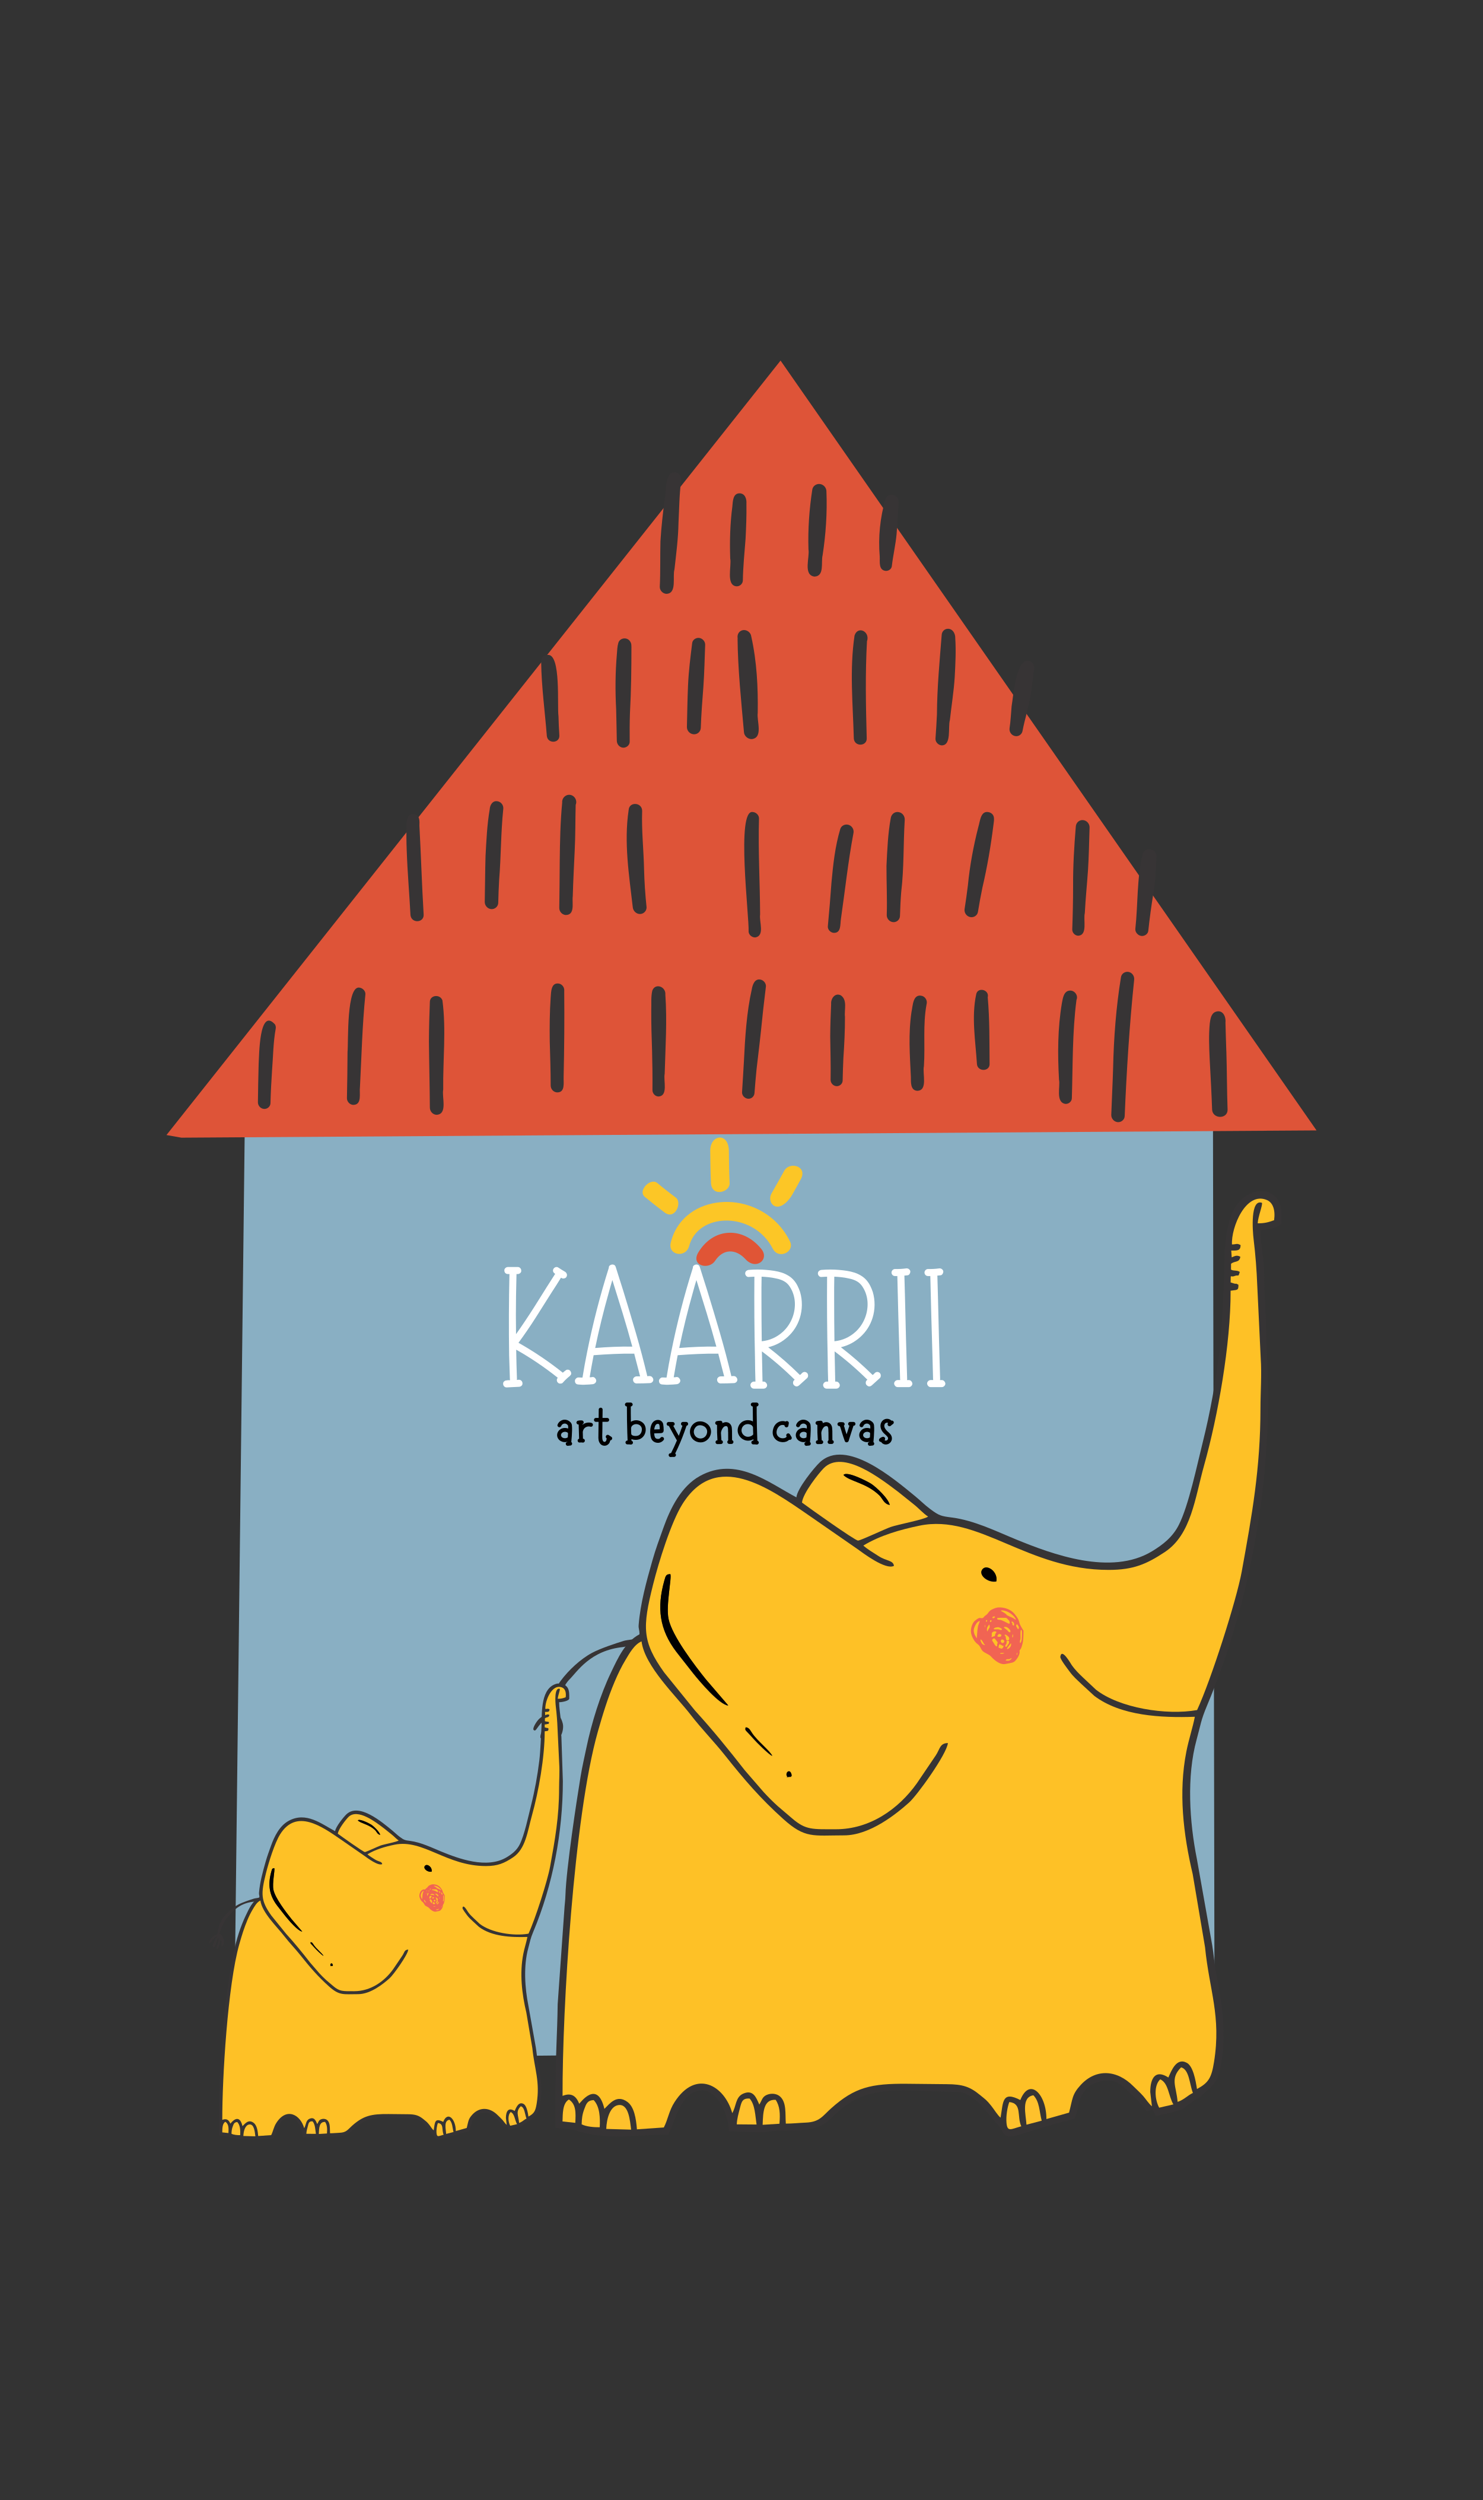 <svg xmlns="http://www.w3.org/2000/svg" xml:space="preserve" width="6.533in" height="11.013in" version="1.1" style="shape-rendering:geometricPrecision; text-rendering:geometricPrecision; image-rendering:optimizeQuality; fill-rule:evenodd; clip-rule:evenodd" viewBox="0 0 6533 11013" xmlns:xlink="http://www.w3.org/1999/xlink">
 <rect x="0" y="0" width="6533" height="11013" fill="#333333" stroke="none"/>
 <defs>
  <style type="text/css">
   
    .fil0 {fill:none}
    .fil10 {fill:#373435}
    .fil6 {fill:#FEC12C}
    .fil11 {fill:#F16453}
    .fil4 {fill:#363435}
    .fil7 {fill:black}
    .fil8 {fill:#040300}
    .fil9 {fill:#0B0801}
    .fil5 {fill:#FEC126}
    .fil3 {fill:#373435;fill-rule:nonzero}
    .fil2 {fill:#DE5438;fill-rule:nonzero}
    .fil1 {fill:#89AFC3;fill-rule:nonzero}
    .fil13 {fill:black;fill-rule:nonzero}
    .fil15 {fill:#E05536;fill-rule:nonzero}
    .fil14 {fill:#FCC626;fill-rule:nonzero}
    .fil12 {fill:white;fill-rule:nonzero}
   
  </style>
 </defs>
 <g id="Layer_x0020_1">
  <g id="_2507169257344">
   <rect class="fil0" x="-0.03" y="0.06" width="6533.06" height="11012.88"></rect>
   <g>
    <polygon class="fil1" points="1218.37,4714.43 1116.96,4757.27 1087.81,4810.3 1078.21,4967.86 1030.44,9068.51 5350.46,9024.28 5343.47,4918.64 5227.52,4733.11 4867.13,4727.57 3497.66,4681.81 1764.28,4635.5"></polygon>
    <polygon class="fil2" points="3438.52,1588.31 733.3,4999.63 799.13,5011.27 5799.7,4979.27"></polygon>
    <path class="fil3" d="M1555.42 4866.8c-15.43,-1.17 -27.4,-14.87 -27.06,-29.96 1.44,-67.64 2.28,-135.2 2.63,-202.77 4.36,-43.73 -6.15,-301.82 55.59,-283.19 12.81,2.92 24.5,15.73 23.05,29.43 -13.71,135.47 -16.9,271.22 -23.89,407.26 -3.8,27.4 10.75,79.53 -30.31,79.24zm366.76 43.7c-16.9,-1.46 -28.26,-15.73 -28.52,-31.72 -0.62,-97.32 -3.19,-194.64 -4.09,-291.63 0.28,-57.95 1.74,-116.52 4.09,-173.9 0.27,-30.31 44.57,-35.87 55.32,-6.99 17.22,129.93 1.79,262.43 3.52,392.98 -6.71,33.79 20.98,109.8 -30.31,111.26zm531.37 -98.73c-16,-1.17 -27.64,-14.87 -27.64,-30.6 0,-64.7 -2.35,-129.36 -4.09,-194.3 -0.89,-64.66 -0.33,-129.38 4.09,-193.75 2.02,-24.45 1.46,-66.4 36.69,-60.58 14.83,3.19 24.74,17.79 22.99,32.61 1.17,125.84 0.28,251.7 -2.63,377.28 -1.17,25.95 8.45,70.48 -29.41,69.35zm446 18.07c-14.54,-1.19 -25.33,-13.98 -25.33,-28.3 0.62,-59.41 -0.27,-118.87 -1.73,-174.47 -2.08,-60.63 -3.81,-117.12 -3.52,-177.13 1.17,-28.86 -2.02,-58.84 4.69,-86.81 13.37,-34.68 60.57,-17.24 57.38,18.06 8.17,116.52 0.29,232.18 -2.9,348.13 -6.44,30.27 17.17,99.33 -28.59,100.52zm395.91 9.89c-14.83,-1.17 -27.64,-14.6 -26.51,-29.43 2.62,-44.85 5.87,-89.77 8.17,-134.63 5.25,-107.78 11.97,-216.74 34.68,-317.81 3.52,-20.41 12.81,-48.37 38.76,-42.84 13.7,2.9 24.17,16.05 23.59,29.76 -5.25,46.03 -11.69,95.24 -16.05,140.38 -7.55,75.19 -16.61,152.93 -25.33,224.92 -3.47,36.41 -6.44,68.18 -9.01,104.31 -0.9,14.83 -13.14,26.46 -28.3,25.34zm389.24 -55.38c-14.89,-1.17 -25.96,-13.97 -25.69,-28.52 1.17,-63.53 -0.84,-127.02 -1.73,-190.56 0.28,-47.77 2.07,-95.26 4.09,-142.74 -2.02,-23.59 16.89,-51.23 42.84,-38.15 29.98,20.71 14.26,63.83 18.06,94.42 0.29,60.85 -2.9,121.77 -6.99,182.62 -1.44,32.94 -2.61,65.56 -3.23,98.51 -0.29,14.25 -13.37,25.33 -27.35,24.43zm355.68 20.42c-30.89,-2.06 -27.35,-40.5 -27.68,-60.35 -4.65,-98.73 -11.64,-190.52 2.61,-286.61 6.15,-27.4 5.55,-82.44 47.49,-70.81 15.16,5.26 23.34,21.81 18.96,36.69 -16.89,90.61 -5.53,180.95 -11.69,272.41 -7.28,32.33 18.96,108.06 -29.7,108.67zm263.34 -117.74c-6.39,-101.63 -24.73,-206.78 -3.47,-306.46 5.54,-34.68 59.39,-21.8 50.96,12.26 8.78,99.33 7.32,197.22 8.17,296 -1.74,32.61 -53.31,31.44 -55.65,-1.79zm389.52 175.41c-44.3,-6.71 -21.53,-78.09 -27.97,-106.33 -6.44,-113.31 -6.09,-227.25 12.81,-338.51 4.09,-20.98 8.17,-52.75 34.67,-54.21 21.26,-1.73 38.15,21.88 29.43,40.78 -18.63,142.74 -16,288.74 -20.42,432.93 0,14.83 -13.98,26.51 -28.52,25.34zm230.72 80.39c-16,-1.13 -28.86,-15.73 -28.52,-31.73 2.3,-68.73 6.09,-137.19 8.1,-205.99 2.92,-134.58 13.14,-268.87 34.69,-401.17 2.62,-15.71 18.35,-25.89 34.12,-22.7 16,3.52 25.89,19.25 23.88,34.96 -20.69,199.02 -33.23,399.14 -41.67,599.55 -0.28,15.73 -14.6,28.26 -30.6,27.08zm415.7 -54.76c-2.63,-75.74 -6.72,-148.56 -10.75,-224.02 -2.35,-52.4 -4.69,-105.15 0.56,-157 2.63,-18.35 5.55,-41.11 23.89,-49.56 32.04,-12.81 48.04,18.68 45.14,46.93 0.89,45.43 2.63,84.46 3.81,127.3l0 -1.73 0 -3.25c2.9,87.71 2.35,174.52 5.53,261.94 -0.28,41.6 -65.28,41.05 -68.18,-0.62zm-3531.37 -857.07c-4.98,-94.64 -13.41,-190.79 -16.6,-285.2 -1.46,-37.59 -1.74,-72.22 -0.91,-109.53 -1.17,-22.15 4.98,-55.92 34.41,-50.12 25.61,5.26 22.99,32.95 22.42,50.69 6.99,130.27 10.8,260.47 18.63,390.69 2.92,37.86 -53.59,41.33 -57.95,3.47zm355.68 -26.51c-16.27,-1.46 -28.8,-15.73 -28.52,-32.06 1.46,-67.29 1.46,-134.85 3.47,-202.14 3.8,-68.46 6.7,-137.48 18.34,-205.1 0.91,-19.8 13.43,-40.51 35.85,-35.53 16.06,3.47 25.95,18.92 23.89,34.34 -10.8,103.15 -9.63,207.46 -18.07,310.89 -2.02,34.06 -3.19,67.84 -4.07,101.96 -0.29,16.28 -14.83,28.81 -30.89,27.63zm327.77 25.96c-16.04,-1.46 -28.3,-15.44 -27.97,-31.5 0.84,-68.46 1.74,-137.48 2.02,-206.21 0.9,-85.98 2.63,-172.17 10.8,-257.52 -2.06,-25.34 25.62,-44.03 48.06,-28.87 12.8,9.07 17.17,25.62 11.35,38.77 -1.74,67.29 -0.84,134.86 -4.36,202.48 -2.92,66.67 -6.72,133.39 -8.45,200.13 -4.09,28.52 11.64,82.73 -31.44,82.73zm295.95 -32.95c-16.61,-143.3 -39.61,-286.94 -18.34,-429.41 2.06,-38.43 60.3,-34.34 59.46,4.36 -2.92,86.81 6.64,170.16 8.43,255.79 1.46,57.11 5.2,111.59 11.08,168.41 0.27,16 -12.87,29.41 -29.14,29.41 -15.78,0 -29.43,-12.8 -31.49,-28.57zm510.11 106.33c3.19,-66.12 -56.21,-542.11 18.96,-526.95 14.54,1.11 27.97,14.54 26.8,29.7 -4.09,140.11 4.36,282.86 4.92,421.8 -4.92,31.22 22.15,93.24 -21.25,100.79 -13.98,0.62 -28.54,-10.73 -29.43,-25.33zm375.2 5.26c-14.26,-0.91 -27.35,-14.27 -26.18,-28.87 6.1,-64.04 11.35,-128.14 16,-192.51 7.28,-79.55 16.06,-159.98 38.77,-235.99 4.65,-15.44 22.43,-23.61 37.86,-18.06 16,5.8 23.61,22.42 20.09,37.02 -23.28,123.78 -36.69,249.91 -54.76,375.2 -4.36,24.17 2.35,64.1 -31.77,63.22zm261.61 -47.22c-16,-1.11 -28.52,-15.43 -28.26,-31.16 2.35,-72.27 -1.44,-144.76 -1.17,-217.02 3.52,-70.52 6.15,-141.56 18.96,-210.64 2.92,-17.17 18.07,-29.7 36.13,-25.62 16.61,3.47 26.24,18.9 25.33,34.41 -6.44,105.44 -2.9,211.76 -15.44,316.63 -2.9,35.24 -4.36,70.82 -5.54,106.61 -0.56,15.73 -14.25,27.97 -30.03,26.8zm339.13 -22.42c-16.33,-3.47 -26.8,-19.19 -24.5,-35.24 5.25,-34.68 10.51,-69.3 14.59,-104.26 8.45,-87.14 24.45,-173.06 46.04,-257.57 8.17,-25.62 9.61,-75.74 49.21,-64.04 26.8,10.18 19.52,35.78 17.17,56.2 -11.64,92.91 -27.35,185.25 -48.61,275.87 -7.32,35.23 -13.7,70.81 -19.52,106.32 -2.63,16.06 -18.68,26.24 -34.39,22.72zm474.88 82.16c-13.98,-0.9 -25.4,-13.7 -25.07,-27.68 2.3,-63.48 3.74,-127.03 3.74,-190.8 -0.56,-87.98 4.71,-175.67 11.97,-263.05 1.46,-16.05 14.27,-28.86 31.44,-27.69 16.33,1.17 29.43,15.71 29.14,32.33 -2.02,62.93 -2.9,126.13 -6.99,189.06 -4.36,62.93 -10.74,125.29 -13.98,188.22 -7.55,29.98 13.98,98.44 -30.25,99.62zm280.49 1.17c-14.82,-1.17 -28.79,-15.44 -27.68,-30.87 11.97,-108.97 6.15,-220.54 31.49,-327.15 3.19,-16.62 19.25,-27.41 36.13,-23.89 16.61,3.47 28.25,20.36 25.33,36.97 -3.19,52.75 -4.36,106.06 -13.7,158.19 -8.72,54.48 -16.33,108.96 -22.15,164.05 -1.46,13.98 -15.71,23.59 -29.43,22.7zm-2620.15 -880.96c-8.45,-108.39 -23.54,-216.45 -25,-325.14 -2.35,-17.72 11.02,-33.17 29.7,-32.04 58.57,-2.9 40.16,224.35 46.6,270.11 0.56,28.79 2.08,55.32 3.81,83.89 2.9,35.8 -51.01,39.05 -55.1,3.19zm335.61 51.58c-16,-1.46 -27.08,-15.16 -27.35,-30.6 -1.17,-46.58 -1.46,-92.96 -2.92,-138.65 -4.36,-83.06 -3.8,-161.42 3.19,-242.98 1.17,-16.6 2.01,-34.06 6.1,-48.04 5.25,-23.32 38.48,-29.14 52.18,-7.88 6.66,10.45 5.2,15.71 5.82,24.43 0,96.76 -1.17,193.75 -6.44,290.18 -1.44,42.24 -1.73,84.8 -1.17,127.32 0,15.43 -14.54,27.06 -29.41,26.22zm310.87 -59.13c-16.89,-1.17 -30.03,-16.04 -29.41,-32.66 1.44,-60.58 2.28,-121.48 4.92,-181.78 2.63,-62.93 10.51,-124.95 18.34,-187.33 1.46,-13.98 15.78,-23.61 29.43,-22.7 15.43,1.17 28.57,15.44 27.68,31.15 -2.35,61.19 -3.47,122.66 -7.83,183.86 -4.69,60.57 -9.34,120.59 -11.42,181.49 -0.56,16.57 -15.09,29.43 -31.71,27.97zm221.94 -9.05c-12.19,-138.39 -27.07,-277.32 -28.24,-415.71 0,0.84 0.27,1.74 0.27,2.3 0.62,1.17 0.9,2.35 1.19,3.81 -5.55,-17.79 3.23,-36.13 21.58,-39.89 17.17,-3.23 35.24,9.91 37.26,27.37 24.78,111.57 30.31,224.62 28.57,337.33 -4.96,34.68 24.78,108.39 -25.34,115.11 -16.89,1.17 -34.12,-12.81 -35.29,-30.31zm483.94 28.52c-4.09,-154.38 -19.25,-303.55 3.19,-454.46 14.54,-44.52 69.63,-17.46 54.75,25.67 -7.88,140.67 -4.96,286.04 -1.17,425.6 2.92,37.02 -53.02,40.5 -56.76,3.19zm386.55 29.47c-14.54,-1.17 -27.69,-14.87 -26.8,-29.76 2.63,-35.23 4.65,-70.74 6.39,-106.04 0.6,-117.69 11.69,-234.2 20.96,-350.72 0.62,-13.14 9.62,-23.94 22.15,-26.51 23.89,-4.41 38.5,19.19 37.59,40.49 3.81,57.06 0.62,114.44 -2.35,171.27 -4.03,65.01 -14.82,129.05 -21.26,189.68 -9.28,31.44 8.45,112.43 -36.69,111.59zm323.08 -41.11c-15.73,-3.47 -25.62,-18.63 -23.61,-34.06 4.98,-32.33 6.15,-64.66 9.05,-97.05 7.56,-42.24 18.36,-207.12 74.28,-200.41 17.74,2.9 30.6,22.7 23.89,39.61 -4.71,37.31 -8.45,74.61 -14.27,111.59 -8.17,53.91 -25.95,104.87 -35.85,158.17 -2.92,15.44 -18.07,25.67 -33.5,22.15zm-1535.83 -626.34c-16.06,-1.17 -29.14,-15.44 -28.59,-31.44 3.25,-66.72 1.17,-133.74 2.92,-200.13 3.81,-65.56 10.8,-120.64 18.06,-183.24 9.63,-33.83 -2.01,-126.75 49.23,-120.37 16.93,3.52 26.84,20.42 23.93,36.13 -8.17,61.47 -8.5,124.11 -11.69,186.16 -1.17,68.8 -10.18,136.93 -17.79,205.1 -9.56,32.61 12.54,106.94 -36.07,107.78zm308.48 -33.22c-46.31,-4.93 -20.09,-90.01 -26.8,-122.61 -2.63,-76.63 -0.56,-152.98 9.34,-228.44 2.3,-22.99 2.01,-60.01 33.79,-58.5 23.32,2.01 29.7,26.18 28.24,45.43 0.91,52.13 -1.17,103.98 -3.8,155.54 -4.63,61.2 -11.02,121.77 -11.91,183.24 -0.62,14.89 -13.98,26.53 -28.85,25.35zm343.76 -42.8c-50.39,-7.28 -19.52,-85.63 -25.89,-120.31 -2.63,-88.6 3.47,-175.98 16.89,-262.78 2.02,-15.16 16.9,-25.96 32.06,-24.78 17.17,1.17 30.87,16.62 30.25,33.79 3.81,93.24 -2.9,189.68 -16.89,280.29 -7.83,30.59 9.63,92.63 -36.42,93.8zm314.34 -25.07c-32.33,-3.52 -25.05,-40.49 -26.22,-63.2 -7.28,-85.7 1.46,-171.05 25.05,-252.61 3.81,-13.97 19.8,-21.86 33.79,-18.9 16.62,3.47 26.51,19.47 24.5,35.8 -4.36,45.14 -4.98,90.9 -9.05,136.02 -4.36,47.83 -15.44,94.15 -20.98,141.63 -1.17,13.08 -14.27,22.15 -27.08,21.24zm-2738.72 2369.91c-15.43,-1.17 -27.07,-14.59 -26.78,-29.76 0.89,-56.21 1.44,-112.41 3.23,-168.64 2.57,-35.23 2.02,-251.97 72.2,-173.61 3.81,6.99 3.81,14.27 2.92,18.63 -11.08,61.19 -11.08,120.31 -16,182.07 -3.19,48.37 -5.82,97.03 -6.99,145.65 -0.29,15.16 -13.7,26.84 -28.59,25.67z"></path>
    <path class="fil4" d="M5535.81 5248.08l41.13 0c16.76,4.04 32.41,13.24 45.61,27.72 19.37,21.24 22.51,51.85 22.89,81.64l0 21.61 0 1.76 0 1.72 0 1.76c0,21.89 -65.57,34.06 -92.5,34.06 0,49.81 10.41,107.43 14.34,155.93 4.04,49.61 -0.1,110.98 6.48,158.93l13.28 405.08c0,466.52 -91.26,948.96 -269.77,1374.66 -27.82,66.33 -27.51,83.05 -45.68,148.96 -44.92,163.04 -31.65,363.61 1.1,527.16l67.54 380.06c6.55,39.51 10.13,86.6 18.41,127.56 27.75,137.66 45.09,273.7 17.03,416.74 -13.24,67.5 -43.68,77.19 -81.77,117.73 -0.69,0.72 -1.55,1.9 -2.28,2.59l-30.55 18.1c-9.79,5.93 -14.1,10.89 -25.65,18.38 -21.03,13.65 -12.86,15.55 -30.17,23.1l-46.57 11.89c-17.62,4.28 -50.78,13.1 -67.98,14.44l-14.83 -29.1c-10.03,5.31 -11.51,6.76 -24.34,9.76 -20.51,-30.65 -47.02,-57.71 -74.19,-81.53 -26.2,-23 -49.16,-54.68 -96.19,-54.68 -47.68,0 -85.12,19.41 -110.01,55.47 -23.75,34.48 -19.89,76.33 -36.03,109.91 -9.44,9.45 -81.39,22 -101.29,30.13l-101.32 30.06c-93.87,30.75 -99.67,31.44 -128.66,-21.03l-90.02 -104.63c-25.34,-19.85 -45.85,-40.75 -82.7,-48.68l-250.53 -7.44c-168.51,0 -236.78,40.37 -322.41,125.35 -73.43,72.85 -184.1,41.99 -279.18,56.68 -35.89,5.55 -120.83,-2.07 -167.55,-2.07 0,-60.5 -46.27,-179.96 -116.84,-179.96 -95.87,0 -116.15,128.94 -150.9,194.57 -135.35,0 -228.26,22.31 -363.89,-6.1 -46.47,-9.72 -53.57,-21.34 -132.66,-23.1l0 -179.99 0 -6.07c0.24,-126.8 8.03,-234.85 9.55,-358.96l29.24 -413.46c1.55,-27.41 4.17,-40.47 5.03,-67.95 3.69,-117.25 48.82,-413.12 66.74,-521.92 7.52,-45.47 16.79,-84.39 25.34,-125.49 23.17,-111.29 61.26,-233.95 109.15,-333.62 30.13,-62.74 61.37,-133.42 124.91,-167.03 0,-24.24 -5.21,-22.2 -3.55,-42.44 7.82,-94.84 33.61,-187.96 59.88,-280.73 15.1,-53.44 31.13,-95.57 48.96,-145.66 30.96,-87.02 78.46,-182.96 160.86,-228.43 160.45,-88.5 301.83,28.85 425.11,94.05 3.2,-38.27 77.81,-130.59 103.36,-154.52 115.66,-108.39 325.44,72.46 418.63,148.55 25.27,20.62 42.51,38.99 68.37,58.16 38.65,28.61 46.75,30.48 94.77,36.65 98.32,12.65 193.44,60.02 282.97,96.67 158,64.64 417.35,161.86 598.52,51.99 49.41,-29.96 90.98,-63.02 117.84,-115.73 43.78,-85.84 80.91,-266.18 105.98,-365.99 31.03,-123.52 56.92,-264.87 73.12,-398.78 11.86,-97.87 14.69,-219.36 20.37,-320.17 3.2,-126.7 -7.17,-350.27 143.48,-384.33z"></path>
    <path class="fil5" d="M3476.61 7827.68c-23.45,2.04 -1.8,1.41 -11.35,-5.28 -5.17,-18.37 18.04,-31.74 22.34,-0.03 -7.96,5.59 7.55,3.72 -11,5.31zm-74.68 -92.46c-15.34,-6.07 -70.02,-60.95 -81.77,-74.37 -39.82,-45.47 -38.52,-35.13 -35.51,-51.23 15.41,0.65 20.41,13.76 29.13,26.48 24.06,35.06 77.53,76.67 88.15,99.12zm-193.78 -221.81c-39.61,-4.35 -124.63,-104.74 -154.17,-141.52 -8.1,-10.1 -16.62,-20.93 -24.86,-31.68 -17.89,-23.34 -30.78,-38.58 -49.67,-63.37 -74.54,-97.81 -86.71,-194.3 -53.06,-313.41 6.07,-21.48 7.1,-27.96 26.51,-28.76 7.11,16.93 -20.3,137.76 -7.9,197.41 15.65,75.43 116.43,206.47 164.52,266.43l98.63 114.9zm1180.74 -546.78c-38.41,6.93 -82.57,-30.85 -59.85,-54.68 20.37,-21.41 68.37,13.79 59.85,54.68zm1149.74 -1302.33c-2.79,-71.12 -7.69,-135.67 -16.13,-205.37 -4.69,-38.61 -14.89,-179.41 36.81,-160.66 3.52,9.83 -17.3,60.58 -18.92,90.19 29.61,0.24 46.23,-4.14 72.35,-13.62 6.24,-45.78 -5.55,-77.63 -31.41,-88.81 -93.46,-40.37 -158.48,121.94 -154.14,195.54 20,-0.1 20.59,-6.72 38,2.9 -0.66,25.51 -14.24,24.03 -41.2,24.07l2 29.96c15.82,-7 23.34,-10.87 38.06,-2.66 -4.65,27.34 -23.27,16.76 -40.96,30.82l-0.17 25.72c11.76,7.31 26.85,1.35 38.57,10.28 -7.44,25.61 -3.93,10.41 -23.3,18.06 -20.2,7.96 -15.55,-14.38 -16.96,28.17l13.65 4.24c1.55,0.45 2.97,0.76 4.45,1.17 8.79,2.52 0.45,-4.1 16.24,4.86 0.79,27.1 -6.51,21.65 -34.44,26.16 0.83,234.23 -55.88,552.57 -116.63,768.8 -40.41,143.83 -56.16,304.62 -172.72,381.99 -81.3,53.92 -139,78.87 -246.91,79.04 -361.06,0.59 -574.26,-248.59 -834.37,-194.88 -85.63,17.72 -173.65,42.96 -247.33,87.7 19.65,17.48 43.58,30.89 66.67,46.02 35.24,23.09 64.95,17.99 68.22,43.3 -36.02,19.65 -136.45,-56.4 -160.82,-74.05l-215.44 -149.31c-174.86,-120.52 -407.43,-287.11 -556.28,-47.47 -48.89,78.67 -103.36,252.43 -128.74,354.02 -46.82,187.2 -48.78,249.7 48.85,386.12l135.62 167.56c77.37,84.6 149.79,174.13 219.57,263.43l83.43 96.42c20.41,22.03 39.54,41.38 61.78,61.51l63.82 54.47c60.3,51.65 88.5,47.43 192.64,47.54 148.18,0.1 274.98,-87.78 356.51,-202.37l83.02 -122.52c18.82,-27.79 17.65,-54.43 53.71,-54.85 -4.65,48.92 -135.49,230.19 -170.65,261.67 -54.37,48.6 -171.96,144.97 -286.62,144.97 -137.49,0 -171.27,14.82 -267.46,-71.61 -101.36,-91.05 -172.34,-173.86 -257.94,-281.63 -48.48,-61.02 -103.11,-116.25 -150.76,-178.17 -62.64,-81.39 -202.3,-213.09 -216.13,-323.1 -31.96,13.35 -53.75,53.58 -70.64,81.68 -17.89,29.75 -32.78,60.39 -47.88,95.98 -30,70.75 -52.03,142.9 -73.71,218.95 -106.32,373.26 -157.17,1226.14 -155.72,1605.44 40.33,-16.2 60.71,2.52 73.43,34.44 5.97,-5.31 79.61,-107.46 110.87,22.72 23.72,-23.07 54.58,-65.88 102.15,-30.06 28.82,21.68 37.34,71.63 41.17,120.21l118.49 -8.2c18.89,-36.99 22.44,-73.22 47.26,-111.74 94.46,-146.62 219.95,-73.91 254.19,48.61 18.24,-31.3 13.58,-70.5 48.06,-85.77 43.89,-19.41 57.33,16.47 71.06,47.98 11.69,-17.96 12,-33.27 32.3,-42.33 19.34,-8.59 43.98,-6.83 59.3,6.99 29.41,26.58 22.02,76.89 25.27,119.33 29.2,0.03 58.67,-3.35 87.32,-4.45 61.96,-2.41 74.02,-28.65 112.56,-63.09 104.08,-92.95 176.03,-109.26 334.31,-107.94l174.69 1.76c70.39,0.2 102.32,11.17 146.24,47.41 25.17,20.75 28.2,21.09 49.82,47.92 13.51,16.72 28.3,42.34 41.09,52.09 11.89,-68.67 5.55,-119.76 86.95,-77.53 41.16,-103.36 115.18,-25.06 115.01,83.77l99.67 -28.3c16.24,-61.51 12.44,-79.7 51.61,-122.22 67.81,-73.53 160.21,-66.33 231.6,5.79 14.38,14.51 29.61,27.54 43.65,43.58 12.48,14.34 24.52,33.72 38.24,44.85l-7.38 -62.92c0,-62.46 23.82,-100.43 79.78,-63.85 13.89,-31.17 36.03,-89.74 81.78,-64.4 26.99,14.96 38.3,75.5 44.27,115.19 50.89,-27.76 63.88,-48.55 75.19,-119.63 32.2,-202.09 -20.72,-314.31 -39.65,-504.92l-54.41 -322.24c-41.68,-176.03 -62.98,-360.99 -28.02,-538.98 10.69,-54.47 27.93,-105.05 37.47,-153.97 -149.1,5.27 -326.03,-3.66 -442.69,-91.88l-56.16 -51.65c-18.48,-17.93 -36.13,-32.48 -52.68,-55.33 -7.93,-11 -42.61,-54.82 -41.03,-65.64 5.93,-41.03 45.33,29.82 49.89,36.27 17.44,24.82 33.3,39.17 51.37,56.6l55.61 52.2c102.91,80.88 310.62,114.12 445.59,89.85 60.74,-130.42 173.65,-483.37 196.71,-610.21 45.09,-247.98 82.36,-454.11 82.53,-718.43 0.04,-73.74 5.93,-148.35 1.07,-221.33l-15.14 -318.2z"></path>
    <path class="fil6" d="M3873.76 6586.81c-57.5,-55.81 -130.46,-60.98 -158.07,-89.67 13.38,-19.44 104.94,27.51 121.84,38.48 22.13,14.37 76.67,65.33 81.98,93.5 -26.13,-4.73 -31.27,-28.24 -45.75,-42.3zm-340.79 31.75c28.89,21.83 233.32,167.31 246.87,167.41 10.9,0.07 118.59,-51.13 143.9,-59.89 33.82,-11.69 145.35,-31.96 164.8,-45.71 -22.75,-14.89 -40.17,-35.92 -63.78,-54.57l-68.43 -54.78c-72.64,-54.47 -242.84,-189.58 -327.55,-104.01 -21.89,22.09 -91.98,110.35 -95.8,151.55z"></path>
    <path class="fil7" d="M3208.32 7511.95l-98.63 -114.9c-48.09,-59.96 -148.87,-190.99 -164.52,-266.43 -12.41,-59.64 15,-180.48 7.89,-197.41 -19.41,0.8 -20.44,7.28 -26.51,28.76 -33.65,119.11 -21.48,215.6 53.06,313.41 18.89,24.79 31.78,40.02 49.67,63.37 8.24,10.76 16.76,21.57 24.86,31.68 29.54,36.78 114.56,137.17 154.17,141.52z"></path>
    <path class="fil6" d="M2780.28 9380.68c-5.07,-38.78 -10.13,-115.25 -56.43,-108.15 -36.13,5.52 -51.41,57.99 -53.16,105.05l109.59 3.1z"></path>
    <path class="fil6" d="M5203.06 9106.23c-49.3,49.61 -21.31,82.19 -15.34,152.24 28.58,-9.58 44.89,-29.3 67.33,-39.5 -15.51,-40.2 -15.72,-103.01 -51.98,-112.73z"></path>
    <path class="fil6" d="M2562.36 9357.28c21.13,10.61 54.68,13.2 79.63,12.85 2,-42.02 0.59,-91.02 -26.75,-119.73 -27.89,1.69 -32.31,15.51 -41.79,40.99 -8.24,22.13 -10.65,40.82 -11.1,65.89z"></path>
    <path class="fil6" d="M3302.48 9243.78c-33.06,-2.49 -36,15.51 -43.41,44.2 -5.65,21.93 -12.34,44.88 -13.48,69.43l87.26 0.69c-5.93,-39.44 -6.45,-87.05 -30.37,-114.31z"></path>
    <path class="fil6" d="M3417 9249.33c-53.65,-2.97 -55.27,53.23 -57.41,110.02l74.16 -4.66c3.41,-43.13 2.24,-76.85 -16.75,-105.36z"></path>
    <path class="fil6" d="M4552.37 9229.3c-54.64,8.62 -33.27,84.19 -30.44,129.56l67.06 -17.58c-11.13,-42.54 -9.04,-83.22 -36.61,-111.98z"></path>
    <path class="fil6" d="M5111.14 9159.07c-29.06,26.55 -23.93,90.02 -4.69,124.9l62.54 -14.51c-21.65,-36.96 -21.37,-94.36 -57.85,-110.39z"></path>
    <path class="fil6" d="M4446.15 9259.13c-8.38,22.33 -15.1,62.54 -12.24,92.29 3.93,41.13 19.58,26.79 65.05,14.52 -20.06,-43.92 4.55,-101.09 -52.81,-106.8z"></path>
    <path class="fil6" d="M2506.03 9247.91c-28.58,17.24 -26.79,63.3 -27.96,96.7l56.3 6.1c2,-42.54 4.52,-81.74 -28.34,-102.81z"></path>
    <path class="fil8" d="M3715.69 6497.15c27.61,28.69 100.57,33.86 158.07,89.67 14.48,14.06 19.61,37.57 45.75,42.3 -5.31,-28.17 -59.85,-79.13 -81.98,-93.5 -16.89,-10.97 -108.46,-57.92 -121.84,-38.48z"></path>
    <path class="fil7" d="M4389.06 6965.18c8.52,-40.89 -39.48,-76.08 -59.85,-54.67 -22.72,23.82 21.44,61.61 59.85,54.67z"></path>
    <path class="fil9" d="M3402.11 7733.77c-10.62,-22.45 -64.09,-64.06 -88.15,-99.12 -8.72,-12.72 -13.73,-25.82 -29.13,-26.47 -3,16.1 -4.31,5.76 35.51,51.22 11.76,13.42 66.43,68.3 81.77,74.37z"></path>
    <path class="fil8" d="M3465.44 7820.95c9.55,6.69 -12.1,7.31 11.35,5.28 18.54,-1.59 3.03,0.28 11,-5.31 -4.31,-31.72 -27.52,-18.35 -22.34,0.03z"></path>
    <path class="fil10" d="M2810.78 7218.38c0,0 -50.27,5.38 -62.99,9.32 -34.3,10.63 -102.69,33 -139.6,52.78 -50.65,27.11 -103.72,76.58 -138.09,123.02 -34.37,46.44 -45.24,113.95 -45.24,124.81 0,10.87 -3.03,16.26 -8.44,17.48 -5.41,1.22 -32.54,15.08 -45.22,29.56 -12.67,14.48 -25.94,39.22 -20.51,44.63 5.43,5.41 9.04,1.82 15.68,-7.84 6.64,-9.66 24.12,-31.98 38.6,-42.22 14.48,-10.25 9.77,2.1 4.34,8.59 -5.43,6.49 -17.67,33.64 -19.62,38.91 -1.95,5.27 -15.11,36.59 -6.22,39.91 8.9,3.32 16.74,-3.78 20.2,-12.67 3.46,-8.9 13.42,-42.37 15.68,-47.35 2.26,-4.98 8.15,-26.4 12.21,-20.97 4.07,5.43 -5.12,48.86 -6.78,53.98 -1.66,5.13 -14.15,34.37 -10.54,39.95 3.61,5.58 10.41,7.26 17.94,-7.07 7.53,-14.33 13.36,-38.03 13.36,-44.67 0,-6.63 0.91,-19.91 4.83,-22.31 3.92,-2.41 10.56,1.79 9.95,12.05 -0.6,10.26 -4.54,31.96 -2.43,37.39 2.11,5.43 7.86,12.96 15.99,-6.64 8.13,-19.6 7.51,-38.89 5.42,-46.73 -2.1,-7.84 -11.43,-44.67 -39.18,-54 0,0 33.46,-106.18 67.82,-139.95 34.37,-33.77 91.05,-129.07 238.19,-143.54l41.33 -9.06 23.3 -27.35z"></path>
    <path class="fil11" d="M4335.87 7120.26c0,0 -4.43,9.68 -14.11,7.19 -9.68,-2.49 -14.38,1.94 -26.28,11.06 -11.89,9.13 -19.36,32.08 -18.25,49.78 1.1,17.7 14.66,43.42 29.04,53.38 14.38,9.96 14.38,27.1 28.21,35.4 13.83,8.3 24.34,12.17 29.87,18.26 5.53,6.08 35.95,39.83 64.17,34.3 28.21,-5.53 35.4,-4.98 44.25,-14.38 8.85,-9.41 16.59,-22.68 18.53,-33.19 1.93,-10.51 -2.77,-9.68 3.32,-16.59 6.08,-6.91 8.3,-21.57 10.23,-27.11 1.94,-5.53 4.42,-32.91 3.87,-55.59 0,0 -13.14,-21.16 -16.46,-29.46 -3.32,-8.3 -0.14,-16.31 -22.27,-43.42 -22.13,-27.1 -55.31,-29.59 -67.48,-29.59 -12.17,0 -21.02,3.59 -33.19,9.41 -12.17,5.81 -17.43,17.7 -21.3,21.02 -3.87,3.32 -12.16,9.54 -12.16,9.54zm3.39 74.61c-0.17,0.55 -0.21,11.51 -0.28,12.79 -0.07,1.28 0.8,-12.24 0.28,-12.79zm81.57 53.91c0,0 -3.32,0.69 -6.08,-0.14 -2.77,-0.83 -1.11,-2.63 -4.01,-3.32 -2.91,-0.69 -3.87,-0.14 -4.56,-1.52 -0.69,-1.38 -2.07,-2.9 -4.43,1.11 -2.35,4.01 -3.04,9.41 -2.35,12.31 0.69,2.91 5.11,1.52 6.64,2.63 1.52,1.11 4.01,3.04 7.46,1.8 3.46,-1.24 7.06,-5.25 7.33,-12.86zm-9.57 -26c0,0 -4.56,4.29 -2.07,8.85 2.49,4.56 4.84,6.77 9.54,4.98 4.7,-1.8 6.91,-4.84 4.56,-9.96 -2.35,-5.12 -9.41,-6.36 -12.03,-3.87zm-28.76 -4.84c0,0 12.37,15.49 12.58,17.08 0.21,1.59 -2.83,7.47 -2.63,8.92 0.2,1.45 1.66,11.34 -4.7,6.92 -6.36,-4.43 -10.23,-15.21 -14.38,-20.33 -4.15,-5.11 -2.9,-7.88 -0.28,-10.78 2.63,-2.91 7.33,-3.74 9.41,-1.8zm11.13 -13.2c0,0 2.42,-0.07 3.25,-2.91 0.83,-2.83 2.83,-5.39 6.5,-4.22 3.67,1.17 5.46,1.52 7.05,2.76 1.59,1.24 0.76,4.77 -0.76,6.85 -1.52,2.07 -2.7,2.28 -6.29,2.63 -3.6,0.34 -6.09,-0.07 -6.09,-0.07 0,0 -6.98,-4.7 -3.67,-5.05zm-3.31 -14.94c0,0 -4.15,-7.19 -14.66,-2.49 -10.51,4.7 -4.98,13 -6.92,18.53 -1.93,5.54 0.56,5.26 0.56,5.26 0,0 10.78,-4.43 12.44,-4.15 1.66,0.28 1.38,-13 8.57,-17.15zm-12.58 -15.63c0,0 4.15,-5.26 11.61,-5.81 7.47,-0.56 5.95,-2.49 14.11,0.96 8.16,3.46 10.51,5.39 10.23,7.47 -0.28,2.07 -2.07,3.46 -5.11,3.18 -3.04,-0.28 -5.54,-2.21 -9.68,-3.04 -4.15,-0.83 -24.34,1.93 -21.16,-2.77zm45.29 -4.5c0,0 0.83,0.41 5.94,4.84 5.12,4.43 6.98,4.43 10.58,9.41 3.59,4.98 10.51,8.71 11.48,3.46 0.97,-5.26 -3.46,-10.65 -7.19,-13.9 -3.73,-3.25 -8.3,-7.26 -13.83,-7.4 -5.53,-0.14 -9.4,0.83 -6.98,3.59zm9.26 31.81c0,0 -5.39,-2.76 -6.36,0.14 -0.96,2.91 4.29,4.29 4.7,9.41 0.41,5.11 0.68,10.8 3.87,13.69 3.19,2.89 9.26,-0.41 10.37,-1.52 1.11,-1.11 2.49,-8.44 -1.38,-12.72 -3.87,-4.29 -11.2,-8.99 -11.2,-8.99zm2.83 26.21c0,0 -0.96,1.8 -0.83,5.39 0.14,3.6 0.28,5.67 -1.66,8.57 -1.94,2.91 -3.46,4.43 -3.87,6.36 -0.41,1.94 -0.69,3.32 0.97,5.12 1.66,1.8 4.29,1.66 6.5,-2.49 2.21,-4.15 5.67,-8.71 7.61,-11.06 1.94,-2.35 1.24,-10.65 1.24,-10.65 0,0 -0.2,-1.18 -2.56,-1.31 -2.35,-0.14 -7.4,0.07 -7.4,0.07zm17.43 11.89c0,0 -4.43,4.56 -8.71,10.65 -4.29,6.08 -7.05,8.85 -7.47,11.2 -0.41,2.35 0.14,3.18 4.01,1.66 3.87,-1.52 12.59,-8.71 13.41,-15.9 0.83,-7.19 0.69,-9.82 -1.24,-7.61zm8.44 -39.96c0,0 -2.35,6.78 -1.52,11.34 0.83,4.56 3.18,-0.14 3.32,-2.77 0.14,-2.63 0.55,-11.06 -1.8,-8.57zm-36.5 82.14c0,0 -13.83,-2.77 -18.39,0.41 -4.56,3.18 13.55,3.74 18.39,-0.41zm31.53 21.43c0,0 -7.89,5.12 -11.34,5.26 -3.46,0.14 -8.57,-0.55 -10.79,0.97 -2.21,1.52 -5.53,4.98 -1.8,5.26 3.73,0.28 11.34,1.66 16.32,-1.52 4.98,-3.18 9.26,-8.3 7.61,-9.96zm24.48 -23.93c0,0 -3.18,8.3 -1.52,10.51 1.66,2.21 4.15,-8.44 1.52,-10.51zm16.18 -99.29c0,0 -1.94,10.09 -1.38,19.22 0.55,9.13 0.83,20.74 -1.11,24.61 -1.94,3.87 -1.52,10.51 -0.42,13.14 1.11,2.63 6.09,-5.25 7.19,-14.93 1.11,-9.68 1.11,-15.21 1.11,-21.57 0,-6.36 1.8,-23.51 -5.39,-20.47zm-18.11 -24.06c0,0 -3.66,2.56 -1.45,7.95 2.21,5.39 1.73,1.94 4.22,6.98 2.49,5.05 3.18,6.85 5.39,4.01 2.22,-2.83 2.35,-8.51 -0.14,-11.55 -2.49,-3.04 -2.56,-5.46 -4.15,-6.71 -1.59,-1.24 -2.35,-2.35 -3.87,-0.69zm-19.56 -13.48c0,0 7.19,2.76 8.3,10.51 1.11,7.74 -1.94,8.85 -5.81,5.53 -3.87,-3.32 0.41,-5.19 -2.01,-8.43 -2.42,-3.25 -6.64,-5.74 -0.48,-7.61zm-50.06 -46.74c0,0 20.74,10.24 24.89,16.59 4.15,6.36 27.66,12.44 33.74,17.98 6.08,5.53 11.34,6.08 2.76,-5.81 -8.57,-11.89 -25.72,-23.23 -35.4,-26.55 -9.68,-3.32 -23.23,-6.91 -26,-2.21zm-15.49 31.26c0,0 12.17,-1.39 22.96,-0.83 10.78,0.55 16.59,-1.66 21.02,4.15 4.43,5.81 10.23,8.02 10.51,16.04 0.28,8.02 -2.21,6.08 -6.91,4.43 -4.7,-1.66 -25.72,-14.66 -35.4,-15.49 -9.68,-0.83 -14.11,-0.56 -12.17,-8.3zm-9.81 -6.22c0,0 -8.16,-1.94 -11.06,2.21 -2.91,4.15 1.94,6.22 6.08,4.15 4.15,-2.07 4.98,-6.36 4.98,-6.36zm-15.63 17.56c0,0 -4.15,-4.29 -6.36,0.83 -2.22,5.12 0.69,6.09 2.63,5.39 1.94,-0.69 5.53,-5.26 3.73,-6.22zm-10.09 17.42c0,0 4.15,9.41 0.83,14.11 -3.32,4.7 -9.68,16.87 -9.68,16.87 0,0 -3.59,-11.06 0.83,-19.36 4.43,-8.3 8.02,-11.62 8.02,-11.62zm-37.06 65c0,0 9.27,9.68 11.48,16.18 2.21,6.5 6.64,5.94 6.5,8.57 -0.14,2.63 -12.03,-1.52 -14.8,-8.57 -2.76,-7.05 -7.05,-9.68 -3.18,-16.18zm17.98 -63.89c0,0 -1.66,9.13 -0.56,11.06 1.11,1.94 3.18,-9.13 0.56,-11.06zm7.61 -21.02c0,0 -4.84,4.01 -3.18,6.08 1.66,2.07 4.43,1.94 4.7,-0.41 0.28,-2.35 1.66,-6.22 -1.52,-5.67zm-30.01 4.56c0,0 -1.66,6.64 -6.09,16.59 -4.43,9.96 -5.81,39.83 -6.64,48.4 -0.83,8.57 1.94,14.93 -3.87,6.08 -5.81,-8.85 -13.83,-24.06 -8.57,-39.83 5.26,-15.76 14.94,-30.98 25.17,-31.25z"></path>
    <path class="fil4" d="M2454.78 7415.76l19.85 0c8.09,1.94 15.64,6.39 22.01,13.38 9.35,10.25 10.87,25.02 11.05,39.4l0 10.43 0 0.85 0 0.83 0 0.85c0,10.56 -31.65,16.44 -44.64,16.44 0,24.04 5.02,51.84 6.92,75.25 1.94,23.94 -0.05,53.56 3.13,76.7l6.41 195.49c0,225.14 -44.04,457.96 -130.19,663.4 -13.43,32.01 -13.28,40.08 -22.05,71.89 -21.68,78.68 -15.27,175.47 0.53,254.4l32.59 183.41c3.16,19.07 4.89,41.79 8.89,61.56 13.39,66.43 21.76,132.08 8.22,201.11 -6.39,32.57 -21.08,37.25 -39.46,56.81 -0.33,0.35 -0.75,0.92 -1.1,1.25l-14.74 8.74c-4.72,2.86 -6.8,5.26 -12.38,8.87 -10.15,6.59 -6.2,7.5 -14.56,11.15l-22.48 5.74c-8.5,2.06 -24.51,6.32 -32.81,6.97l-7.15 -14.04c-4.84,2.56 -5.56,3.26 -11.75,4.71 -9.9,-14.79 -22.69,-27.85 -35.8,-39.35 -12.65,-11.1 -23.72,-26.39 -46.42,-26.39 -23.01,0 -41.08,9.37 -53.09,26.77 -11.46,16.64 -9.6,36.83 -17.39,53.04 -4.56,4.56 -39.28,10.61 -48.88,14.54l-48.9 14.51c-45.3,14.84 -48.1,15.17 -62.09,-10.15l-43.44 -50.5c-12.23,-9.58 -22.13,-19.67 -39.91,-23.49l-120.91 -3.59c-81.32,0 -114.27,19.48 -155.59,60.49 -35.44,35.16 -88.84,20.26 -134.73,27.35 -17.32,2.68 -58.31,-1 -80.86,-1 0,-29.2 -22.33,-86.85 -56.39,-86.85 -46.27,0 -56.05,62.22 -72.82,93.9 -65.32,0 -110.16,10.76 -175.61,-2.94 -22.43,-4.69 -25.85,-10.3 -64.02,-11.15l0 -86.86 0 -2.93c0.12,-61.19 3.88,-113.33 4.61,-173.23l14.11 -199.54c0.75,-13.22 2.02,-19.53 2.43,-32.79 1.78,-56.58 23.56,-199.37 32.21,-251.87 3.63,-21.94 8.1,-40.73 12.23,-60.56 11.18,-53.7 29.56,-112.9 52.67,-161 14.54,-30.28 29.61,-64.39 60.28,-80.61 0,-11.69 -2.51,-10.71 -1.71,-20.48 3.78,-45.77 16.22,-90.7 28.9,-135.48 7.29,-25.79 15.02,-46.12 23.62,-70.3 14.94,-41.99 37.87,-88.3 77.63,-110.24 77.43,-42.71 145.66,13.93 205.15,45.39 1.55,-18.46 37.55,-63.02 49.88,-74.57 55.82,-52.31 157.06,34.97 202.03,71.69 12.2,9.95 20.52,18.82 32.99,28.07 18.65,13.81 22.56,14.7 45.74,17.69 47.45,6.11 93.35,28.96 136.56,46.65 76.25,31.2 201.41,78.11 288.84,25.09 23.84,-14.46 43.91,-30.41 56.87,-55.85 21.13,-41.43 39.05,-128.46 51.15,-176.62 14.97,-59.61 27.47,-127.83 35.29,-192.44 5.72,-47.24 7.09,-105.87 9.83,-154.51 1.55,-61.15 -3.46,-169.04 69.25,-185.48z"></path>
    <path class="fil5" d="M1461.11 8659.96c-11.32,0.98 -0.87,0.68 -5.48,-2.55 -2.5,-8.87 8.7,-15.32 10.78,-0.02 -3.85,2.7 3.64,1.8 -5.31,2.56zm-36.04 -44.62c-7.4,-2.93 -33.79,-29.42 -39.46,-35.89 -19.21,-21.94 -18.59,-16.95 -17.13,-24.72 7.43,0.31 9.85,6.64 14.06,12.78 11.61,16.92 37.41,37 42.54,47.83zm-93.52 -107.05c-19.11,-2.09 -60.15,-50.54 -74.4,-68.3 -3.91,-4.88 -8.02,-10.1 -12,-15.29 -8.64,-11.26 -14.86,-18.61 -23.97,-30.58 -35.97,-47.2 -41.85,-93.77 -25.61,-151.25 2.93,-10.36 3.43,-13.49 12.8,-13.87 3.43,8.17 -9.8,66.48 -3.81,95.26 7.56,36.41 56.19,99.64 79.4,128.58l47.6 55.45zm569.82 -263.87c-18.54,3.34 -39.85,-14.89 -28.89,-26.39 9.83,-10.33 33,6.65 28.89,26.39zm554.86 -628.5c-1.35,-34.32 -3.71,-65.47 -7.78,-99.11 -2.26,-18.63 -7.19,-86.58 17.76,-77.53 1.7,4.74 -8.35,29.23 -9.13,43.52 14.29,0.12 22.31,-2 34.92,-6.57 3.01,-22.09 -2.68,-37.47 -15.16,-42.86 -45.1,-19.48 -76.48,58.85 -74.39,94.37 9.65,-0.05 9.93,-3.24 18.33,1.4 -0.31,12.31 -6.87,11.6 -19.88,11.61l0.96 14.46c7.64,-3.38 11.26,-5.24 18.37,-1.28 -2.25,13.19 -11.23,8.09 -19.77,14.87l-0.08 12.41c5.67,3.53 12.96,0.65 18.62,4.96 -3.59,12.36 -1.9,5.02 -11.25,8.72 -9.75,3.84 -7.5,-6.94 -8.19,13.59l6.59 2.04c0.75,0.22 1.43,0.37 2.15,0.57 4.24,1.22 0.22,-1.98 7.83,2.35 0.38,13.08 -3.14,10.45 -16.62,12.63 0.4,113.04 -26.97,266.67 -56.28,371.02 -19.5,69.41 -27.1,147 -83.35,184.34 -39.23,26.02 -67.08,38.07 -119.16,38.15 -174.24,0.28 -277.13,-119.97 -402.66,-94.05 -41.33,8.55 -83.81,20.73 -119.36,42.33 9.48,8.43 21.03,14.91 32.18,22.21 17.01,11.15 31.35,8.69 32.93,20.89 -17.39,9.48 -65.85,-27.22 -77.61,-35.74l-103.97 -72.06c-84.38,-58.16 -196.62,-138.56 -268.46,-22.91 -23.59,37.96 -49.88,121.82 -62.13,170.85 -22.59,90.34 -23.54,120.5 23.57,186.34l65.45 80.86c37.34,40.83 72.29,84.04 105.96,127.13l40.26 46.53c9.85,10.63 19.08,19.97 29.81,29.69l30.8 26.29c29.1,24.92 42.71,22.89 92.97,22.94 71.51,0.05 132.7,-42.36 172.05,-97.66l40.06 -59.13c9.08,-13.41 8.52,-26.27 25.92,-26.47 -2.24,23.61 -65.39,111.09 -82.36,126.28 -26.24,23.45 -82.98,69.96 -138.32,69.96 -66.35,0 -82.66,7.15 -129.07,-34.56 -48.92,-43.94 -83.17,-83.9 -124.48,-135.91 -23.39,-29.44 -49.76,-56.1 -72.75,-85.98 -30.23,-39.28 -97.63,-102.83 -104.3,-155.93 -15.42,6.44 -25.94,25.86 -34.09,39.42 -8.63,14.35 -15.82,29.15 -23.11,46.31 -14.48,34.15 -25.11,68.96 -35.57,105.67 -51.31,180.13 -75.85,591.73 -75.15,774.78 19.46,-7.82 29.3,1.21 35.44,16.62 2.88,-2.56 38.42,-51.86 53.5,10.96 11.45,-11.13 26.34,-31.79 49.3,-14.51 13.91,10.46 18.02,34.57 19.87,58.02l57.18 -3.96c9.12,-17.85 10.83,-35.34 22.81,-53.93 45.59,-70.76 106.15,-35.67 122.67,23.46 8.8,-15.11 6.56,-34.02 23.19,-41.39 21.18,-9.37 27.67,7.95 34.29,23.16 5.64,-8.67 5.79,-16.06 15.59,-20.43 9.33,-4.15 21.23,-3.3 28.62,3.37 14.19,12.83 10.63,37.1 12.19,57.58 14.09,0.02 28.32,-1.61 42.14,-2.15 29.9,-1.17 35.72,-13.83 54.32,-30.44 50.23,-44.86 84.95,-52.73 161.33,-52.09l84.3 0.85c33.97,0.1 49.38,5.39 70.57,22.88 12.15,10.01 13.61,10.18 24.04,23.12 6.52,8.07 13.66,20.43 19.83,25.14 5.74,-33.14 2.68,-57.8 41.96,-37.41 19.86,-49.88 55.58,-12.1 55.5,40.43l48.1 -13.66c7.84,-29.68 6.01,-38.46 24.91,-58.98 32.73,-35.48 77.32,-32.01 111.77,2.8 6.94,7 14.29,13.29 21.06,21.03 6.02,6.92 11.83,16.27 18.45,21.64l-3.56 -30.36c0,-30.15 11.5,-48.46 38.5,-30.81 6.7,-15.04 17.39,-43.31 39.46,-31.08 13.03,7.22 18.48,36.44 21.37,55.59 24.56,-13.39 30.83,-23.43 36.29,-57.74 15.54,-97.53 -10,-151.68 -19.13,-243.67l-26.26 -155.51c-20.11,-84.95 -30.39,-174.21 -13.52,-260.11 5.16,-26.29 13.48,-50.69 18.08,-74.3 -71.95,2.54 -157.34,-1.76 -213.64,-44.34l-27.1 -24.93c-8.92,-8.65 -17.44,-15.67 -25.43,-26.7 -3.83,-5.31 -20.56,-26.46 -19.8,-31.68 2.86,-19.8 21.88,14.39 24.07,17.5 8.42,11.98 16.07,18.9 24.79,27.31l26.84 25.19c49.66,39.04 149.9,55.07 215.04,43.36 29.31,-62.94 83.8,-233.28 94.93,-294.48 21.76,-119.68 39.75,-219.15 39.83,-346.71 0.02,-35.59 2.86,-71.59 0.52,-106.81l-7.3 -153.56z"></path>
    <path class="fil6" d="M1652.69 8061.83c-27.75,-26.93 -62.96,-29.43 -76.28,-43.27 6.46,-9.39 50.65,13.28 58.8,18.57 10.68,6.93 37,31.52 39.56,45.12 -12.61,-2.28 -15.09,-13.63 -22.08,-20.42zm-164.46 15.33c13.94,10.53 112.6,80.74 119.14,80.79 5.26,0.03 57.23,-24.67 69.44,-28.9 16.32,-5.64 70.15,-15.42 79.53,-22.06 -10.98,-7.19 -19.39,-17.33 -30.78,-26.34l-33.02 -26.44c-35.06,-26.29 -117.19,-91.49 -158.07,-50.19 -10.56,10.66 -44.39,53.26 -46.23,73.14z"></path>
    <path class="fil7" d="M1331.55 8508.3l-47.6 -55.45c-23.21,-28.94 -71.84,-92.17 -79.4,-128.58 -5.99,-28.78 7.24,-87.09 3.81,-95.26 -9.37,0.38 -9.87,3.51 -12.8,13.87 -16.24,57.48 -10.36,104.05 25.61,151.25 9.11,11.96 15.33,19.31 23.97,30.58 3.98,5.19 8.09,10.41 12,15.29 14.26,17.75 55.29,66.2 74.4,68.3z"></path>
    <path class="fil6" d="M1124.98 9410.13c-2.44,-18.71 -4.89,-55.62 -27.24,-52.19 -17.44,2.66 -24.81,27.98 -25.65,50.69l52.89 1.5z"></path>
    <path class="fil6" d="M2294.2 9277.68c-23.79,23.94 -10.28,39.66 -7.4,73.47 13.79,-4.62 21.66,-14.14 32.49,-19.06 -7.48,-19.4 -7.58,-49.71 -25.09,-54.41z"></path>
    <path class="fil6" d="M1019.81 9398.83c10.2,5.13 26.39,6.37 38.43,6.2 0.96,-20.28 0.28,-43.92 -12.91,-57.78 -13.46,0.81 -15.59,7.48 -20.17,19.78 -3.97,10.69 -5.14,19.7 -5.35,31.8z"></path>
    <path class="fil6" d="M1376.99 9344.07c-15.96,-1.2 -17.37,7.48 -20.95,21.33 -2.72,10.58 -5.95,21.66 -6.5,33.51l42.11 0.33c-2.86,-19.03 -3.11,-42.01 -14.66,-55.17z"></path>
    <path class="fil6" d="M1432.26 9346.74c-25.89,-1.43 -26.67,25.69 -27.7,53.09l35.79 -2.25c1.65,-20.81 1.08,-37.09 -8.08,-50.84z"></path>
    <path class="fil6" d="M1980.18 9337.07c-26.37,4.16 -16.06,40.63 -14.69,62.52l32.36 -8.48c-5.37,-20.53 -4.36,-40.16 -17.67,-54.04z"></path>
    <path class="fil6" d="M2249.84 9303.19c-14.02,12.81 -11.54,43.44 -2.26,60.28l30.18 -7c-10.45,-17.83 -10.31,-45.54 -27.92,-53.28z"></path>
    <path class="fil6" d="M1928.92 9351.47c-4.04,10.78 -7.29,30.18 -5.91,44.54 1.89,19.85 9.45,12.93 31.39,7 -9.68,-21.2 2.2,-48.78 -25.49,-51.54z"></path>
    <path class="fil6" d="M992.63 9346.06c-13.8,8.32 -12.93,30.55 -13.49,46.67l27.17 2.94c0.97,-20.53 2.18,-39.44 -13.67,-49.61z"></path>
    <path class="fil8" d="M1576.41 8018.56c13.33,13.84 48.53,16.34 76.28,43.27 6.99,6.79 9.46,18.14 22.08,20.42 -2.56,-13.59 -28.89,-38.19 -39.56,-45.12 -8.15,-5.3 -52.34,-27.96 -58.8,-18.57z"></path>
    <path class="fil7" d="M1901.37 8244.43c4.11,-19.73 -19.05,-36.72 -28.89,-26.39 -10.96,11.5 10.35,29.73 28.89,26.39z"></path>
    <path class="fil9" d="M1425.07 8615.34c-5.13,-10.83 -30.93,-30.91 -42.54,-47.83 -4.21,-6.14 -6.63,-12.46 -14.06,-12.78 -1.45,7.77 -2.08,2.78 17.13,24.72 5.67,6.47 32.06,32.96 39.46,35.89z"></path>
    <path class="fil8" d="M1455.63 8657.42c4.61,3.23 -5.84,3.53 5.48,2.55 8.95,-0.77 1.46,0.13 5.31,-2.56 -2.08,-15.31 -13.28,-8.85 -10.78,0.02z"></path>
    <path class="fil10" d="M1150.54 8358.3c0,0 -24.98,2.67 -31.31,4.63 -17.05,5.28 -51.04,16.4 -69.39,26.23 -25.17,13.48 -51.55,38.06 -68.63,61.14 -17.08,23.08 -22.48,56.64 -22.48,62.04 0,5.4 -1.5,8.09 -4.2,8.69 -2.69,0.61 -16.18,7.49 -22.47,14.69 -6.3,7.19 -12.9,19.49 -10.2,22.18 2.7,2.69 4.5,0.91 7.8,-3.89 3.3,-4.8 11.99,-15.9 19.18,-20.99 7.2,-5.09 4.86,1.04 2.16,4.27 -2.7,3.22 -8.78,16.72 -9.75,19.34 -0.97,2.62 -7.51,18.19 -3.09,19.83 4.42,1.65 8.32,-1.87 10.04,-6.3 1.72,-4.43 6.67,-21.06 7.8,-23.54 1.12,-2.47 4.05,-13.12 6.07,-10.42 2.02,2.7 -2.55,24.29 -3.37,26.83 -0.82,2.54 -7.03,17.08 -5.24,19.85 1.8,2.77 5.17,3.61 8.92,-3.52 3.74,-7.13 6.64,-18.91 6.64,-22.2 0,-3.3 0.45,-9.89 2.4,-11.09 1.95,-1.2 5.25,0.89 4.95,5.99 -0.3,5.1 -2.26,15.89 -1.2,18.59 1.05,2.7 3.91,6.44 7.94,-3.3 4.04,-9.74 3.74,-19.33 2.69,-23.22 -1.04,-3.9 -5.68,-22.2 -19.47,-26.84 0,0 16.63,-52.78 33.71,-69.56 17.08,-16.78 45.26,-64.15 118.39,-71.34l20.54 -4.5 11.58 -13.59z"></path>
    <path class="fil11" d="M1875.7 8319.27c0,0 -2.14,4.67 -6.81,3.47 -4.67,-1.2 -6.94,0.94 -12.68,5.34 -5.74,4.41 -9.34,15.48 -8.81,24.03 0.53,8.54 7.07,20.95 14.01,25.76 6.94,4.8 6.94,13.08 13.61,17.08 6.67,4 11.75,5.87 14.42,8.81 2.67,2.94 17.35,19.22 30.96,16.55 13.61,-2.67 17.08,-2.4 21.35,-6.94 4.27,-4.54 8.01,-10.94 8.94,-16.02 0.93,-5.07 -1.33,-4.67 1.6,-8.01 2.93,-3.33 4,-10.41 4.94,-13.08 0.93,-2.67 2.13,-15.88 1.87,-26.83 0,0 -6.34,-10.21 -7.94,-14.22 -1.6,-4 -0.07,-7.87 -10.75,-20.96 -10.68,-13.08 -26.69,-14.28 -32.57,-14.28 -5.87,0 -10.15,1.73 -16.02,4.54 -5.87,2.8 -8.41,8.54 -10.28,10.14 -1.87,1.6 -5.87,4.61 -5.87,4.61zm1.64 36c-0.08,0.27 -0.1,5.56 -0.13,6.17 -0.03,0.62 0.39,-5.91 0.13,-6.17zm39.37 26.02c0,0 -1.6,0.33 -2.94,-0.07 -1.33,-0.4 -0.54,-1.27 -1.94,-1.6 -1.4,-0.33 -1.87,-0.07 -2.2,-0.73 -0.33,-0.67 -1,-1.4 -2.14,0.53 -1.13,1.94 -1.47,4.54 -1.13,5.94 0.33,1.4 2.47,0.73 3.2,1.27 0.73,0.54 1.93,1.47 3.6,0.87 1.67,-0.6 3.41,-2.54 3.54,-6.2zm-4.62 -12.55c0,0 -2.2,2.07 -1,4.27 1.2,2.2 2.33,3.27 4.6,2.4 2.27,-0.87 3.34,-2.33 2.2,-4.8 -1.14,-2.47 -4.54,-3.07 -5.81,-1.87zm-13.88 -2.33c0,0 5.97,7.47 6.07,8.24 0.1,0.77 -1.37,3.61 -1.27,4.31 0.1,0.7 0.8,5.47 -2.27,3.33 -3.07,-2.13 -4.94,-7.34 -6.94,-9.81 -2,-2.47 -1.41,-3.8 -0.13,-5.2 1.27,-1.4 3.54,-1.8 4.54,-0.87zm5.37 -6.37c0,0 1.17,-0.03 1.57,-1.4 0.4,-1.37 1.37,-2.6 3.14,-2.04 1.77,0.57 2.64,0.74 3.41,1.33 0.76,0.6 0.37,2.3 -0.37,3.3 -0.73,1 -1.3,1.1 -3.04,1.27 -1.74,0.17 -2.94,-0.03 -2.94,-0.03 0,0 -3.37,-2.27 -1.77,-2.44zm-1.6 -7.21c0,0 -2,-3.47 -7.07,-1.2 -5.07,2.27 -2.41,6.27 -3.34,8.94 -0.93,2.67 0.27,2.54 0.27,2.54 0,0 5.2,-2.14 6,-2 0.8,0.13 0.67,-6.27 4.14,-8.28zm-6.07 -7.54c0,0 2,-2.54 5.61,-2.8 3.6,-0.27 2.87,-1.2 6.81,0.46 3.94,1.67 5.07,2.6 4.94,3.61 -0.13,1 -1,1.67 -2.47,1.54 -1.47,-0.13 -2.67,-1.07 -4.67,-1.47 -2,-0.4 -11.74,0.93 -10.21,-1.33zm21.86 -2.17c0,0 0.4,0.2 2.87,2.33 2.47,2.13 3.37,2.13 5.1,4.54 1.74,2.4 5.07,4.2 5.54,1.67 0.47,-2.54 -1.67,-5.14 -3.47,-6.71 -1.8,-1.57 -4,-3.5 -6.67,-3.57 -2.67,-0.07 -4.54,0.4 -3.37,1.74zm4.47 15.35c0,0 -2.6,-1.33 -3.07,0.06 -0.47,1.4 2.07,2.07 2.27,4.54 0.2,2.47 0.33,5.21 1.87,6.61 1.54,1.4 4.47,-0.2 5,-0.73 0.54,-0.54 1.2,-4.07 -0.67,-6.14 -1.87,-2.07 -5.41,-4.33 -5.41,-4.33zm1.37 12.65c0,0 -0.47,0.87 -0.4,2.6 0.07,1.74 0.13,2.74 -0.8,4.14 -0.94,1.4 -1.67,2.13 -1.87,3.07 -0.2,0.93 -0.33,1.6 0.47,2.47 0.8,0.87 2.07,0.8 3.14,-1.2 1.07,-2 2.74,-4.2 3.67,-5.34 0.93,-1.13 0.6,-5.14 0.6,-5.14 0,0 -0.1,-0.57 -1.23,-0.64 -1.13,-0.06 -3.57,0.04 -3.57,0.04zm8.41 5.74c0,0 -2.14,2.2 -4.2,5.14 -2.07,2.94 -3.41,4.27 -3.61,5.41 -0.2,1.13 0.07,1.54 1.94,0.8 1.87,-0.73 6.07,-4.2 6.47,-7.67 0.4,-3.47 0.33,-4.74 -0.6,-3.67zm4.07 -19.29c0,0 -1.13,3.27 -0.73,5.47 0.4,2.2 1.54,-0.07 1.6,-1.33 0.07,-1.27 0.27,-5.34 -0.87,-4.14zm-17.61 39.64c0,0 -6.68,-1.33 -8.88,0.2 -2.2,1.54 6.54,1.8 8.88,-0.2zm15.22 10.35c0,0 -3.81,2.47 -5.47,2.54 -1.67,0.07 -4.14,-0.27 -5.21,0.47 -1.07,0.73 -2.67,2.4 -0.87,2.54 1.8,0.13 5.47,0.8 7.87,-0.73 2.41,-1.54 4.47,-4.01 3.67,-4.81zm11.81 -11.55c0,0 -1.54,4.01 -0.73,5.07 0.8,1.07 2,-4.07 0.73,-5.07zm7.81 -47.92c0,0 -0.94,4.87 -0.67,9.28 0.27,4.41 0.4,10.01 -0.54,11.88 -0.93,1.87 -0.73,5.07 -0.2,6.34 0.53,1.27 2.94,-2.54 3.47,-7.2 0.54,-4.67 0.54,-7.34 0.54,-10.41 0,-3.07 0.87,-11.35 -2.6,-9.88zm-8.74 -11.61c0,0 -1.77,1.23 -0.7,3.83 1.07,2.61 0.83,0.94 2.04,3.37 1.2,2.44 1.54,3.31 2.6,1.94 1.07,-1.37 1.14,-4.11 -0.07,-5.57 -1.2,-1.47 -1.23,-2.64 -2,-3.24 -0.77,-0.6 -1.13,-1.13 -1.87,-0.33zm-9.44 -6.51c0,0 3.47,1.33 4,5.07 0.54,3.74 -0.93,4.27 -2.8,2.67 -1.87,-1.6 0.2,-2.5 -0.97,-4.07 -1.17,-1.57 -3.2,-2.77 -0.23,-3.67zm-24.16 -22.56c0,0 10.01,4.94 12.01,8.01 2,3.07 13.35,6 16.28,8.67 2.94,2.67 5.47,2.94 1.33,-2.8 -4.14,-5.74 -12.41,-11.21 -17.08,-12.81 -4.67,-1.6 -11.21,-3.34 -12.55,-1.07zm-7.48 15.08c0,0 5.87,-0.67 11.08,-0.4 5.2,0.26 8.01,-0.8 10.15,2 2.13,2.8 4.94,3.87 5.07,7.74 0.13,3.87 -1.07,2.93 -3.33,2.13 -2.27,-0.8 -12.41,-7.07 -17.09,-7.48 -4.67,-0.4 -6.81,-0.26 -5.87,-4zm-4.74 -3c0,0 -3.94,-0.93 -5.34,1.07 -1.4,2 0.94,3 2.94,2 2,-1 2.4,-3.07 2.4,-3.07zm-7.54 8.48c0,0 -2,-2.07 -3.07,0.4 -1.07,2.47 0.33,2.94 1.27,2.6 0.94,-0.33 2.67,-2.54 1.8,-3zm-4.87 8.41c0,0 2,4.54 0.4,6.81 -1.6,2.27 -4.67,8.14 -4.67,8.14 0,0 -1.74,-5.34 0.4,-9.34 2.13,-4 3.87,-5.61 3.87,-5.61zm-17.89 31.37c0,0 4.47,4.67 5.54,7.81 1.07,3.13 3.2,2.87 3.14,4.14 -0.07,1.27 -5.81,-0.74 -7.14,-4.14 -1.33,-3.41 -3.4,-4.67 -1.54,-7.81zm8.68 -30.83c0,0 -0.8,4.41 -0.26,5.34 0.53,0.93 1.53,-4.41 0.26,-5.34zm3.67 -10.15c0,0 -2.34,1.94 -1.54,2.94 0.8,1 2.13,0.93 2.27,-0.2 0.13,-1.13 0.8,-3 -0.73,-2.74zm-14.48 2.2c0,0 -0.8,3.2 -2.94,8.01 -2.13,4.8 -2.8,19.22 -3.2,23.36 -0.4,4.14 0.93,7.21 -1.87,2.94 -2.8,-4.27 -6.67,-11.61 -4.14,-19.22 2.54,-7.61 7.21,-14.95 12.15,-15.08z"></path>
    <g>
     <g>
      <g>
       <path class="fil12" d="M2232.07 6111.35c-4.55,0 -8.3,-1.57 -11.24,-4.7 -2.91,-3.17 -4.37,-6.78 -4.37,-10.84 -0.44,-4.53 1.03,-8.26 4.43,-11.17 3.39,-2.91 7.11,-4.36 11.18,-4.36 2.25,-0.48 4.71,-0.73 7.4,-0.73 2.68,0 5.16,0 7.41,0 -0.44,-1.8 -0.66,-3.59 -0.66,-5.35 -1.32,-35.61 -2.44,-70.55 -3.37,-104.8 -0.89,-59.46 -1.22,-118.91 -0.99,-178.39 0.22,-59.46 1.01,-119.14 2.38,-179.05 -0.93,0 -2.08,0 -3.44,0 -1.32,0 -2.44,0 -3.37,0 -4.5,0 -8.23,-1.45 -11.17,-4.36 -2.91,-2.94 -4.37,-6.68 -4.37,-11.17 -0.44,-4.05 1.01,-7.64 4.37,-10.78 3.39,-3.18 7.11,-4.76 11.17,-4.76 7.22,0 14.43,0 21.62,0 7.22,0 14.43,0 21.62,0 4.53,0 8.26,1.59 11.17,4.76 2.91,3.14 4.37,6.72 4.37,10.78 0.48,4.5 -0.98,8.23 -4.37,11.17 -3.41,2.91 -7.12,4.36 -11.17,4.36 -0.89,0 -1.78,0 -2.71,0 -0.89,0 -1.77,0 -2.64,0 -0.5,16.23 -0.84,32.33 -1.06,48.33 -0.23,16 -0.56,31.87 -0.99,47.6 -0.44,28.4 -0.66,56.66 -0.66,84.83 0,28.17 0.22,56.2 0.66,84.1 7.17,-9.92 13.95,-19.59 20.3,-29.02 26.58,-38.74 52.25,-78.04 77.02,-117.89 24.76,-39.89 49.76,-79.43 74.98,-118.62 0,0 -0.45,-0.46 -1.32,-1.39 -3.62,-2.25 -6.12,-5.16 -7.47,-8.73 -1.32,-4.05 -0.86,-8.1 1.39,-12.17 2.25,-3.6 5.39,-6.1 9.45,-7.47 4.5,-1.32 8.55,-0.63 12.17,2.05 4.93,3.14 9.87,6.28 14.81,9.45 4.98,3.14 10.18,6.28 15.6,9.46 3.13,2.25 5.37,5.41 6.75,9.45 1.32,3.62 0.86,7.67 -1.39,12.17 -1.82,3.62 -4.96,5.87 -9.46,6.74 -4.5,1.37 -8.56,0.93 -12.17,-1.32 -0.89,-0.92 -1.78,-1.39 -2.71,-1.39 -6.74,10.84 -13.49,21.67 -20.23,32.46 -6.74,10.81 -13.74,21.61 -20.96,32.4 -23.41,37.42 -47.06,74.83 -70.94,112.2 -23.9,37.39 -48.91,73.89 -75.04,109.49 68.5,38.74 133.59,82.68 195.31,131.77 4.5,-4.05 8.99,-7.67 13.49,-10.84 1.36,-1.35 3.17,-2.15 5.42,-2.38 2.25,-0.21 4.5,-0.1 6.74,0.33 3.61,0.93 6.55,3.43 8.8,7.47 2.25,3.62 2.93,7.67 2.05,12.17 -0.44,1.82 -1.57,3.37 -3.37,4.7 -0.44,1.37 -1.35,2.5 -2.71,3.37 -11.29,9.04 -21.42,18.74 -30.41,29.09 -2.25,2.7 -5.85,4.04 -10.78,4.04 -4.07,0.44 -7.67,-0.89 -10.84,-4.04 -3.17,-3.17 -4.76,-7.01 -4.76,-11.5 0,-3.6 1.35,-6.98 4.1,-10.11 -28.83,-22.96 -58.56,-44.8 -89.19,-65.52 -30.65,-20.76 -61.95,-40.13 -93.95,-58.12 0.43,21.16 0.88,42.56 1.32,64.2 0.48,21.6 1.16,43.22 2.05,64.86 0,0.89 -0.23,2.23 -0.66,4.03 1.8,0 3.47,-0.1 5.02,-0.33 1.59,-0.21 3.06,-0.33 4.43,-0.33 4.5,0 8.2,1.59 11.11,4.76 2.94,3.14 4.43,6.72 4.43,10.78 0.43,4.5 -1.04,8.23 -4.43,11.17 -3.36,2.91 -7.06,4.36 -11.11,4.36 -8.99,0.45 -18.02,0.88 -27.04,1.32 -8.99,0.43 -17.98,0.89 -26.97,1.39zm0 0z"></path>
      </g>
     </g>
    </g>
    <g>
     <g>
      <g>
       <path class="fil12" d="M2862.48 6061.3c4.05,0 7.54,1.59 10.44,4.76 2.94,3.14 4.65,6.73 5.09,10.78 0,4.55 -1.59,8.27 -4.76,11.18 -3.14,2.91 -6.73,4.36 -10.78,4.36 -9.92,0.5 -19.74,0.84 -29.42,1.06 -9.7,0.23 -19.28,0.33 -28.7,0.33 -4.5,0 -8.23,-1.56 -11.17,-4.7 -2.91,-3.17 -4.36,-6.78 -4.36,-10.84 -0.45,-4.05 1.01,-7.64 4.36,-10.78 3.39,-3.17 7.11,-4.76 11.17,-4.76 2.25,0 4.71,0 7.41,0 2.73,0 5.44,0 8.13,0 -8.12,-32 -16.45,-63.97 -24.99,-95.94 0,-0.93 -0.12,-1.72 -0.33,-2.38 -0.23,-0.69 -0.33,-1.27 -0.33,-1.72 -29.76,-0.43 -59.62,0.03 -89.59,1.39 -29.93,1.32 -59.77,3.11 -89.52,5.36 -6.31,32.44 -12.15,64.89 -17.52,97.32 2.25,0 4.5,-0.1 6.74,-0.33 2.25,-0.21 4.5,-0.54 6.74,-0.99 4.05,0 7.54,1.7 10.44,5.09 2.94,3.36 4.65,6.85 5.09,10.45 0,4.5 -1.59,8.23 -4.76,11.17 -3.14,2.91 -6.73,4.59 -10.78,5.02 -5.42,0.45 -10.74,0.91 -15.93,1.39 -5.16,0.44 -10.43,0.66 -15.8,0.66 -4.99,0.44 -10.08,0.56 -15.27,0.33 -5.16,-0.22 -10.45,-0.56 -15.87,-1.06 -9.89,-0.43 -15.06,-5.62 -15.54,-15.54 0,-4.05 1.59,-7.64 4.76,-10.78 3.17,-3.17 6.76,-4.76 10.78,-4.76 5.85,0.5 11.72,0.73 17.59,0.73 0,-0.93 0.22,-1.82 0.66,-2.71 5.85,-36.5 12.4,-72.55 19.64,-108.17 25.2,-126.1 57.19,-250.42 95.94,-372.97 -0.45,-4.93 1.59,-8.74 6.08,-11.44 4.5,-2.72 9.2,-3.52 14.15,-2.38 4.97,1.11 8.36,4.59 10.18,10.44 5.42,17.11 10.81,34.23 16.2,51.37 5.42,17.11 10.84,34.22 16.27,51.31 19.34,62.65 38.15,125.39 56.4,188.24 18.25,62.81 35.01,126.22 50.31,190.22 1.8,-0.48 3.6,-0.73 5.42,-0.73 1.8,0 3.6,0 5.42,0zm-240.6 -123.64c27.06,-2.25 54.22,-3.92 81.46,-5.03 27.24,-1.14 54.61,-1.49 82.12,-1.06 -13.54,-49.54 -27.74,-98.65 -42.58,-147.31 -14.86,-48.66 -29.95,-97.29 -45.29,-145.92 -5.87,19.35 -11.27,38.26 -16.2,56.73 -22.53,79.31 -42.37,160.17 -59.51,242.59zm0 0z"></path>
      </g>
     </g>
    </g>
    <g>
     <g>
      <g>
       <path class="fil12" d="M3232.76 6061.3c4.05,0 7.54,1.59 10.44,4.76 2.94,3.14 4.65,6.73 5.09,10.78 0,4.55 -1.59,8.27 -4.76,11.18 -3.14,2.91 -6.73,4.36 -10.78,4.36 -9.92,0.5 -19.74,0.84 -29.42,1.06 -9.7,0.23 -19.27,0.33 -28.7,0.33 -4.5,0 -8.23,-1.56 -11.17,-4.7 -2.91,-3.17 -4.36,-6.78 -4.36,-10.84 -0.44,-4.05 1.01,-7.64 4.36,-10.78 3.39,-3.17 7.11,-4.76 11.17,-4.76 2.25,0 4.71,0 7.41,0 2.73,0 5.44,0 8.13,0 -8.11,-32 -16.44,-63.97 -24.99,-95.94 0,-0.93 -0.11,-1.72 -0.33,-2.38 -0.23,-0.69 -0.33,-1.27 -0.33,-1.72 -29.75,-0.43 -59.62,0.03 -89.59,1.39 -29.93,1.32 -59.77,3.11 -89.52,5.36 -6.31,32.44 -12.15,64.89 -17.52,97.32 2.25,0 4.5,-0.1 6.74,-0.33 2.25,-0.21 4.5,-0.54 6.74,-0.99 4.05,0 7.54,1.7 10.44,5.09 2.94,3.36 4.65,6.85 5.09,10.45 0,4.5 -1.59,8.23 -4.76,11.17 -3.14,2.91 -6.73,4.59 -10.78,5.02 -5.42,0.45 -10.74,0.91 -15.93,1.39 -5.16,0.44 -10.43,0.66 -15.8,0.66 -4.99,0.44 -10.08,0.56 -15.27,0.33 -5.16,-0.22 -10.44,-0.56 -15.87,-1.06 -9.88,-0.43 -15.06,-5.62 -15.54,-15.54 0,-4.05 1.59,-7.64 4.76,-10.78 3.17,-3.17 6.76,-4.76 10.78,-4.76 5.85,0.5 11.72,0.73 17.59,0.73 0,-0.93 0.22,-1.82 0.66,-2.71 5.85,-36.5 12.4,-72.55 19.64,-108.17 25.21,-126.1 57.19,-250.42 95.94,-372.97 -0.44,-4.93 1.59,-8.74 6.08,-11.44 4.5,-2.72 9.2,-3.52 14.15,-2.38 4.98,1.11 8.36,4.59 10.18,10.44 5.42,17.11 10.81,34.23 16.2,51.37 5.43,17.11 10.85,34.22 16.27,51.31 19.34,62.65 38.15,125.39 56.4,188.24 18.25,62.81 35.01,126.22 50.31,190.22 1.8,-0.48 3.6,-0.73 5.42,-0.73 1.8,0 3.6,0 5.42,0zm-240.6 -123.64c27.06,-2.25 54.22,-3.92 81.46,-5.03 27.24,-1.14 54.61,-1.49 82.12,-1.06 -13.54,-49.54 -27.74,-98.65 -42.58,-147.31 -14.86,-48.66 -29.95,-97.29 -45.29,-145.92 -5.87,19.35 -11.27,38.26 -16.2,56.73 -22.53,79.31 -42.37,160.17 -59.5,242.59zm0 0z"></path>
      </g>
     </g>
    </g>
    <g>
     <g>
      <g>
       <path class="fil12" d="M3298.3 5624.8c-4.07,0.45 -7.67,-1.01 -10.84,-4.36 -3.14,-3.39 -4.7,-7.11 -4.7,-11.17 0,-4.5 1.56,-8.08 4.7,-10.78 3.17,-2.72 6.78,-4.31 10.84,-4.76 26.58,-2.25 52.46,-2.25 77.69,0 11.72,0.93 23.3,2.3 34.78,4.1 11.5,1.77 22.88,4.46 34.12,8.07 9.47,3.18 18.71,7.47 27.7,12.89 9.03,5.39 16.93,11.9 23.67,19.57 6.75,7.64 12.37,15.97 16.86,24.99 4.53,8.99 8.36,18.23 11.5,27.7 5.42,18.48 8.02,37.62 7.8,57.46 -0.23,19.8 -3.28,38.93 -9.13,57.39 -10.36,32.45 -28.07,60.04 -53.09,82.78 -24.99,22.74 -53.69,37.95 -86.09,45.62 49.54,38.31 96.15,79.08 139.84,122.32 1.8,-1.36 3.47,-2.71 5.02,-4.04 1.59,-1.35 3.06,-2.94 4.43,-4.76 7.22,-6.3 14.65,-6.3 22.28,0 2.73,3.17 4.1,7.01 4.1,11.5 0,4.5 -1.37,8.1 -4.1,10.78 -5.82,5.42 -11.67,10.74 -17.52,15.93 -5.87,5.16 -11.74,10.44 -17.59,15.87 -7.67,6.74 -15.11,6.74 -22.28,0 -3.17,-2.73 -4.76,-6.35 -4.76,-10.85 0,-4.93 1.59,-8.76 4.76,-11.5 0.43,-0.43 0.88,-0.87 1.32,-1.32 0.43,-0.43 0.89,-0.66 1.39,-0.66 -45.98,-45.52 -94.2,-87.21 -144.67,-125.03 0.48,22.08 0.94,44.28 1.39,66.58 0.43,22.32 0.87,44.48 1.32,66.52 0.93,0 1.72,0 2.38,0 0.66,0 1.45,0 2.38,0 4.05,0 7.54,1.59 10.44,4.76 2.94,3.14 4.65,6.73 5.09,10.78 0,4.54 -1.59,8.26 -4.76,11.17 -3.14,2.91 -6.73,4.36 -10.78,4.36 -7.24,0 -14.33,0 -21.29,0 -6.98,0 -14.07,0 -21.29,0 -4.07,0 -7.57,-1.45 -10.51,-4.36 -2.91,-2.91 -4.59,-6.63 -5.02,-11.17 0,-4.05 1.55,-7.64 4.69,-10.78 3.17,-3.17 6.78,-4.76 10.84,-4.76 1.35,0 2.6,0 3.7,0 1.14,0 2.15,0 3.04,0 -0.44,-16.66 -0.89,-33.42 -1.32,-50.31 -0.44,-16.88 -0.66,-33.65 -0.66,-50.31 -1.37,-60.38 -2.3,-120.63 -2.78,-180.76 -0.44,-60.17 -0.43,-120.42 0.07,-180.77 -8.56,0.45 -16.89,0.89 -24.99,1.32zm118.22 6.08c-9.92,-2.24 -20.07,-3.92 -30.41,-5.02 -10.36,-1.14 -20.73,-1.93 -31.07,-2.38 -0.45,16.23 -0.66,32.45 -0.66,48.67 0,16.23 0,32.43 0,48.59 0,61.75 0.43,124.15 1.32,187.18 35.13,-3.57 65.98,-17.29 92.56,-41.19 16.22,-14.84 28.93,-32.3 38.15,-52.37 9.26,-20.05 14.31,-41.09 15.21,-63.14 0.93,-22.08 -2.89,-43.26 -11.44,-63.54 -3.14,-7.22 -6.98,-14.21 -11.51,-20.96 -4.49,-6.74 -9.9,-12.6 -16.2,-17.59 -6.74,-4.93 -14.07,-8.86 -21.95,-11.77 -7.9,-2.94 -15.9,-5.11 -24,-6.48zm0 0z"></path>
      </g>
     </g>
    </g>
    <g>
     <g>
      <g>
       <path class="fil12" d="M3618.58 5624.8c-4.07,0.45 -7.67,-1.01 -10.84,-4.36 -3.14,-3.39 -4.69,-7.11 -4.69,-11.17 0,-4.5 1.55,-8.08 4.69,-10.78 3.17,-2.72 6.78,-4.31 10.84,-4.76 26.58,-2.25 52.46,-2.25 77.69,0 11.72,0.93 23.3,2.3 34.78,4.1 11.5,1.77 22.88,4.46 34.12,8.07 9.47,3.18 18.71,7.47 27.7,12.89 9.02,5.39 16.93,11.9 23.67,19.57 6.74,7.64 12.36,15.97 16.86,24.99 4.53,8.99 8.37,18.23 11.5,27.7 5.42,18.48 8.02,37.62 7.8,57.46 -0.23,19.8 -3.27,38.93 -9.13,57.39 -10.36,32.45 -28.07,60.04 -53.09,82.78 -24.99,22.74 -53.69,37.95 -86.09,45.62 49.54,38.31 96.15,79.08 139.84,122.32 1.8,-1.36 3.47,-2.71 5.03,-4.04 1.59,-1.35 3.06,-2.94 4.43,-4.76 7.22,-6.3 14.65,-6.3 22.28,0 2.73,3.17 4.1,7.01 4.1,11.5 0,4.5 -1.37,8.1 -4.1,10.78 -5.81,5.42 -11.67,10.74 -17.52,15.93 -5.87,5.16 -11.74,10.44 -17.59,15.87 -7.67,6.74 -15.11,6.74 -22.28,0 -3.17,-2.73 -4.76,-6.35 -4.76,-10.85 0,-4.93 1.59,-8.76 4.76,-11.5 0.43,-0.43 0.88,-0.87 1.32,-1.32 0.43,-0.43 0.89,-0.66 1.39,-0.66 -45.98,-45.52 -94.2,-87.21 -144.67,-125.03 0.48,22.08 0.94,44.28 1.39,66.58 0.43,22.32 0.87,44.48 1.32,66.52 0.93,0 1.72,0 2.38,0 0.66,0 1.46,0 2.38,0 4.05,0 7.54,1.59 10.44,4.76 2.94,3.14 4.65,6.73 5.09,10.78 0,4.54 -1.59,8.26 -4.76,11.17 -3.14,2.91 -6.73,4.36 -10.78,4.36 -7.24,0 -14.33,0 -21.29,0 -6.98,0 -14.07,0 -21.29,0 -4.06,0 -7.57,-1.45 -10.51,-4.36 -2.91,-2.91 -4.59,-6.63 -5.02,-11.17 0,-4.05 1.56,-7.64 4.69,-10.78 3.17,-3.17 6.78,-4.76 10.84,-4.76 1.36,0 2.6,0 3.7,0 1.14,0 2.15,0 3.04,0 -0.45,-16.66 -0.89,-33.42 -1.33,-50.31 -0.44,-16.88 -0.66,-33.65 -0.66,-50.31 -1.37,-60.38 -2.3,-120.63 -2.78,-180.76 -0.44,-60.17 -0.43,-120.42 0.07,-180.77 -8.56,0.45 -16.89,0.89 -24.99,1.32zm118.22 6.08c-9.92,-2.24 -20.07,-3.92 -30.42,-5.02 -10.36,-1.14 -20.73,-1.93 -31.07,-2.38 -0.44,16.23 -0.66,32.45 -0.66,48.67 0,16.23 0,32.43 0,48.59 0,61.75 0.43,124.15 1.32,187.18 35.13,-3.57 65.98,-17.29 92.56,-41.19 16.22,-14.84 28.93,-32.3 38.15,-52.37 9.26,-20.05 14.31,-41.09 15.21,-63.14 0.93,-22.08 -2.89,-43.26 -11.44,-63.54 -3.14,-7.22 -6.98,-14.21 -11.5,-20.96 -4.5,-6.74 -9.9,-12.6 -16.2,-17.59 -6.74,-4.93 -14.07,-8.86 -21.95,-11.77 -7.9,-2.94 -15.9,-5.11 -24,-6.48zm0 0z"></path>
      </g>
     </g>
    </g>
    <g>
     <g>
      <g>
       <path class="fil12" d="M4019.25 6094.43c0,4.07 -1.59,7.67 -4.76,10.84 -3.14,3.14 -6.72,4.69 -10.78,4.69 -8.12,0 -16.33,0 -24.66,0 -8.33,0 -16.56,0 -24.66,0 -4.07,0 -7.57,-1.55 -10.52,-4.69 -2.91,-3.17 -4.59,-6.78 -5.02,-10.84 0,-4.05 1.56,-7.64 4.7,-10.78 3.17,-3.17 6.78,-4.76 10.84,-4.76 1.8,0 3.7,0 5.69,0 2.02,0 3.93,0 5.75,0 -0.44,-1.35 -0.66,-2.71 -0.66,-4.03 -0.44,-17.14 -0.91,-34.27 -1.39,-51.37 -0.44,-17.09 -0.89,-34.22 -1.32,-51.37 -1.82,-58.53 -3.51,-117.06 -5.09,-175.61 -1.55,-58.58 -3.01,-117.16 -4.36,-175.74 -1.82,0 -3.5,0 -5.09,0 -1.56,0 -3.22,0 -5.02,0 -4.5,0 -8.23,-1.56 -11.18,-4.69 -2.91,-3.17 -4.36,-6.78 -4.36,-10.84 0,-4.05 1.56,-7.64 4.7,-10.78 3.17,-3.17 6.78,-4.76 10.84,-4.76 16.66,0.44 33.09,-0.46 49.32,-2.71 -0.45,0 -0.89,0 -1.32,0 4.5,-0.43 8.3,0.25 11.44,2.05 3.17,1.77 5.65,4.68 7.47,8.73 0.87,4.07 0.2,8.11 -2.05,12.17 -2.25,4.54 -5.4,7.04 -9.45,7.47 -4.5,0.45 -9.24,0.89 -14.22,1.32 0.48,16.66 0.94,33.22 1.39,49.66 0.43,16.44 0.87,32.78 1.32,48.99 1.35,59.47 2.81,119.06 4.36,178.78 1.59,59.69 3.27,119.26 5.09,178.72 0,1.32 -0.23,2.68 -0.66,4.03 1.35,0 2.71,0 4.04,0 1.35,0 2.73,0 4.1,0 4.05,0 7.54,1.59 10.44,4.76 2.94,3.14 4.65,6.73 5.09,10.78zm0 0z"></path>
      </g>
     </g>
    </g>
    <g>
     <g>
      <g>
       <path class="fil12" d="M4164.53 6094.43c0,4.07 -1.59,7.67 -4.76,10.84 -3.14,3.14 -6.73,4.69 -10.78,4.69 -8.11,0 -16.33,0 -24.66,0 -8.33,0 -16.56,0 -24.66,0 -4.07,0 -7.57,-1.55 -10.51,-4.69 -2.91,-3.17 -4.59,-6.78 -5.02,-10.84 0,-4.05 1.55,-7.64 4.69,-10.78 3.17,-3.17 6.78,-4.76 10.84,-4.76 1.8,0 3.7,0 5.69,0 2.02,0 3.93,0 5.75,0 -0.44,-1.35 -0.66,-2.71 -0.66,-4.03 -0.45,-17.14 -0.91,-34.27 -1.39,-51.37 -0.45,-17.09 -0.89,-34.22 -1.32,-51.37 -1.82,-58.53 -3.5,-117.06 -5.09,-175.61 -1.56,-58.58 -3.01,-117.16 -4.36,-175.74 -1.82,0 -3.51,0 -5.09,0 -1.55,0 -3.22,0 -5.02,0 -4.5,0 -8.23,-1.56 -11.17,-4.69 -2.91,-3.17 -4.36,-6.78 -4.36,-10.84 0,-4.05 1.55,-7.64 4.69,-10.78 3.17,-3.17 6.78,-4.76 10.84,-4.76 16.66,0.44 33.09,-0.46 49.32,-2.71 -0.44,0 -0.89,0 -1.32,0 4.5,-0.43 8.3,0.25 11.44,2.05 3.17,1.77 5.65,4.68 7.47,8.73 0.88,4.07 0.2,8.11 -2.05,12.17 -2.25,4.54 -5.41,7.04 -9.46,7.47 -4.5,0.45 -9.24,0.89 -14.21,1.32 0.48,16.66 0.94,33.22 1.39,49.66 0.43,16.44 0.88,32.78 1.32,48.99 1.36,59.47 2.81,119.06 4.37,178.78 1.59,59.69 3.27,119.26 5.09,178.72 0,1.32 -0.23,2.68 -0.66,4.03 1.35,0 2.71,0 4.03,0 1.35,0 2.73,0 4.1,0 4.05,0 7.54,1.59 10.45,4.76 2.94,3.14 4.64,6.73 5.09,10.78zm0 0z"></path>
      </g>
     </g>
    </g>
    <g>
     <g>
      <g>
       <path class="fil13" d="M2517.59 6352.75c1.62,1.46 2.53,3.49 2.71,6.08 0.17,2.25 -0.64,4.28 -2.44,6.08 -0.98,0.98 -1.98,1.64 -3.04,1.98 -1.06,0.31 -1.98,0.46 -2.78,0.46l-10.98 1.19c-0.18,0 -0.36,0 -0.53,0 -1.29,0 -2.41,-0.28 -3.37,-0.86 -0.97,-0.56 -1.7,-1.09 -2.18,-1.59 -1.63,-1.46 -2.54,-3.47 -2.71,-6.08 -0.18,-2.25 0.63,-4.26 2.44,-6.08 0.8,-0.8 1.59,-1.34 2.38,-1.65 0.83,-0.35 1.67,-0.61 2.51,-0.8 0,-0.3 0,-0.54 0,-0.72 -10.1,2.91 -19.69,1.95 -28.76,-2.91 -5.07,-2.6 -9.11,-6.3 -12.1,-11.11 -3.01,-4.8 -4.5,-9.87 -4.5,-15.21 0,-5.56 1.46,-10.71 4.37,-15.47 2.94,-4.79 6.94,-8.66 11.97,-11.57 4.71,-2.78 10.02,-4.26 15.93,-4.5 5.95,-0.26 11.44,0.58 16.46,2.51 0,-1.75 0,-3.54 0,-5.35 0,-1.8 -0.1,-3.67 -0.26,-5.62 0,0 -0.06,-0.23 -0.2,-0.73 0,-0.17 0,-0.41 0,-0.73 0,-0.17 0,-0.26 0,-0.26l-0.53 -0.93c-2.11,-3.57 -5.2,-6.1 -9.26,-7.61 -4.07,-1.27 -8.06,-0.96 -12.03,0.93 -3.97,1.85 -6.71,4.72 -8.2,8.59 -0.97,2.3 -2.43,3.96 -4.36,5.02 -1.95,1.06 -3.97,1.26 -6.08,0.59 -2.43,-0.66 -4.3,-2.2 -5.62,-4.63 -0.98,-2.12 -1.06,-4.23 -0.27,-6.35 3.07,-7.97 8.4,-13.98 15.94,-18.05 7.57,-4.05 15.44,-5.03 23.6,-2.91 5.19,1.32 10.22,4.02 15.07,8.07 4.89,4.06 7.74,9.02 8.53,14.87 0.48,3.7 0.73,7.44 0.73,11.17 0,3.75 0,7.5 0,11.24l0 1.19c-0.5,17.56 -1.62,34.51 -3.37,50.91 0.3,0.18 0.61,0.44 0.93,0.79zm-16.33 -21.75c0.35,-5.02 0.68,-10.38 0.99,-16.07 0,-0.13 0,-0.46 0,-0.99l-0.27 -0.46c0,0 -0.06,-0.23 -0.2,-0.73l0 -0.26c0,-0.13 -0.18,-0.36 -0.53,-0.73l0 -0.2c-0.13,-0.17 -0.45,-0.5 -0.93,-0.99 -0.37,-0.35 -0.53,-0.53 -0.53,-0.53l-0.2 -0.2c-0.36,-0.17 -0.63,-0.35 -0.8,-0.53 -0.5,-0.13 -0.89,-0.36 -1.19,-0.73l-0.26 0c-1.46,-0.48 -3.16,-0.96 -5.09,-1.45l-0.46 0c-0.36,0 -0.78,-0.07 -1.26,-0.2 -0.66,0 -1.3,0 -1.92,0 -0.84,0 -1.65,0.07 -2.44,0.2l-1.46 0.26c-0.84,0.18 -1.65,0.33 -2.44,0.46 -0.36,0.19 -0.7,0.37 -0.99,0.53l-0.46 0c-1.15,0.63 -2.3,1.35 -3.44,2.18 0,0 -0.25,0.17 -0.73,0.46l-0.26 0.27c-0.31,0.18 -0.63,0.43 -0.93,0.72 -0.36,0.5 -0.84,1.06 -1.45,1.72l-0.27 0.2c-0.18,0.36 -0.36,0.69 -0.53,0.99 -0.13,0.37 -0.44,0.93 -0.93,1.72 0,0.18 0,0.33 0,0.46 -0.18,0.37 -0.36,0.7 -0.53,0.99 0,0.5 -0.07,1.06 -0.2,1.72l0 0.46c-0.18,0.36 -0.26,0.69 -0.26,0.99 0,0.31 0.08,0.79 0.26,1.45l0 0.99c0.13,0.18 0.2,0.51 0.2,0.99 0,0 0.08,0.25 0.26,0.73 0.17,0.31 0.26,0.56 0.26,0.72 0.3,0.63 0.61,1.11 0.93,1.46 0,0.18 0.08,0.33 0.26,0.46 0.17,0.19 0.35,0.37 0.53,0.53 0.61,0.79 1.16,1.44 1.65,1.92 0.35,0.31 0.59,0.56 0.72,0.72 0.48,0.37 0.88,0.67 1.19,0.93 0.35,0.23 0.76,0.39 1.26,0.53 0.35,0.18 0.76,0.36 1.26,0.53 0.3,0.13 0.54,0.3 0.72,0.46 0.96,0.31 2.02,0.64 3.17,0.99 0.96,0.13 1.69,0.2 2.19,0.2 1.45,0.18 2.58,0.26 3.37,0.26 0.35,0 0.86,-0.08 1.52,-0.26 0.3,0 0.7,0 1.19,0 1.14,-0.13 2.28,-0.43 3.44,-0.93 0.96,-0.17 1.69,-0.41 2.18,-0.73 1.14,-0.48 2.26,-1.14 3.37,-1.98l0 -0.26zm0 0z"></path>
      </g>
     </g>
    </g>
    <g>
     <g>
      <g>
       <path class="fil13" d="M2605.75 6267.66c2.41,0.66 4.17,2.02 5.22,4.03 1.06,2.04 1.26,4.2 0.59,6.48 -0.63,2.43 -1.92,4.22 -3.9,5.35 -1.95,1.16 -4.04,1.39 -6.28,0.73 -8.3,-2.28 -15.93,-1.07 -22.94,3.64 -6,4.23 -9.65,10.41 -10.98,18.51 -0.13,0.18 -0.2,0.26 -0.2,0.26l0.93 30.48c0.48,0.13 1.06,0.2 1.72,0.2 1.32,0.36 2.41,0.96 3.31,1.78 0.87,0.79 1.55,1.5 2.05,2.11 1.14,1.98 1.47,4.2 0.99,6.61 -0.5,2.25 -1.89,4.03 -4.17,5.35 -1.11,0.79 -2.48,1.19 -4.1,1.19 -0.66,0 -1.32,-0.06 -1.98,-0.2l-0.73 -0.26c-3.27,-0.3 -6.59,-0.3 -9.98,0 -1.45,0.31 -2.84,0.31 -4.17,0l-0.46 0 -1.46 -0.73c-1.95,-0.96 -3.34,-2.68 -4.17,-5.16 -0.79,-2.25 -0.56,-4.51 0.73,-6.81 0.48,-0.79 1.2,-1.54 2.18,-2.25 1.01,-0.74 2.07,-1.29 3.17,-1.65l-1.92 -62.61c-2.11,0.18 -4.03,-0.3 -5.75,-1.46 -1.69,-1.14 -2.84,-2.68 -3.5,-4.63 -0.84,-2.28 -0.59,-4.56 0.73,-6.81 1.27,-2.11 3.06,-3.41 5.35,-3.9 5.85,-1.32 11.54,-1.74 17.06,-1.26 2.28,0.37 4.17,1.17 5.62,2.44 1.62,1.46 2.52,3.49 2.65,6.08 0,2.3 -0.83,4.33 -2.44,6.08 -0.8,0.85 -1.69,1.5 -2.65,1.98l0 2.45c1.14,-0.83 2.2,-1.65 3.17,-2.45 5.19,-3.44 10.99,-5.65 17.39,-6.68 6.43,-1.06 12.73,-0.69 18.91,1.06zm0 0z"></path>
      </g>
     </g>
    </g>
    <g>
     <g>
      <g>
       <path class="fil13" d="M2696.58 6333.44c0.66,2.11 0.33,4.33 -0.99,6.61 -0.98,2.12 -2.68,3.5 -5.09,4.17 -0.67,0.13 -1.32,0.2 -1.98,0.2 -0.63,2.78 -1.46,5.52 -2.52,8.2 -1.06,2.69 -2.64,5.16 -4.76,7.41 -5.03,5.39 -11.04,8.07 -18.05,8.07 -0.5,0 -0.98,0 -1.46,0 -7.32,-0.48 -13.06,-3.28 -17.19,-8.4 -4.15,-5.16 -6.71,-10.73 -7.67,-16.73 -0.5,-3.07 -0.78,-6.21 -0.86,-9.39 -0.1,-3.17 -0.05,-6.3 0.13,-9.39 0,-1.27 0,-2.48 0,-3.63l0.73 -57.52 -11.97 0c-2.25,0 -4.2,-0.83 -5.82,-2.51 -1.62,-1.72 -2.44,-3.8 -2.44,-6.28 0,-2.12 0.66,-3.97 1.98,-5.56 1.59,-1.98 3.67,-2.98 6.28,-2.98l12.23 0 0.46 -36.76c0,-3.26 1.39,-5.62 4.17,-7.07 3.07,-1.8 6.08,-1.8 8.99,0 2.6,1.64 3.9,4.07 3.9,7.27l-0.46 36.56 20.69 0c2.41,0 4.45,0.83 6.08,2.45 1.62,1.63 2.45,3.67 2.45,6.08 0,2.48 -0.83,4.53 -2.45,6.15 -1.63,1.59 -3.67,2.38 -6.08,2.38l-20.96 0 -0.26 31.47c0,2.11 -0.05,4.2 -0.13,6.22 -0.05,2.03 -0.07,4.1 -0.07,6.21 -0.18,4.55 -0.31,9.09 -0.4,13.62 -0.1,4.54 -0.05,9.11 0.13,13.69 0,1.29 0.2,3.17 0.59,5.69 0.4,2.52 1.2,4.93 2.44,7.21 1.22,2.3 3.06,3.69 5.49,4.17 3.07,0.5 5.59,-0.66 7.54,-3.44 0.96,-1.14 1.65,-2.51 2.05,-4.1 0.43,-1.62 0.73,-3.34 0.86,-5.16 0.17,-0.79 0.35,-1.52 0.53,-2.18 0,0 0,-0.08 0,-0.26 -1.82,-1.14 -3.11,-2.78 -3.9,-4.89 -0.66,-2.07 -0.33,-4.25 0.99,-6.54 0.96,-2.12 2.66,-3.5 5.09,-4.17 2.41,-0.61 4.63,-0.28 6.61,0.99l11.17 7.34c1.8,1.11 3.11,2.71 3.9,4.83zm0 0z"></path>
      </g>
     </g>
    </g>
    <g>
     <g>
      <g>
       <path class="fil13" d="M2839.78 6276.91c3.87,7.32 5.42,15.45 4.63,24.4 -0.79,8.96 -3.74,16.91 -8.8,23.87 -9.26,12.35 -22.08,18.04 -38.48,17.06 -5.69,-0.3 -10.89,-1.35 -15.61,-3.17 0,1.16 0.03,2.3 0.13,3.44 0.08,1.16 0.13,2.37 0.13,3.64 1.46,0.18 2.61,0.71 3.51,1.59 0.87,0.89 1.48,1.65 1.85,2.31 1.14,1.82 1.47,4.02 0.99,6.61 -0.66,2.08 -2.05,3.77 -4.17,5.09 -1.15,0.79 -2.54,1.19 -4.16,1.19 -0.31,0 -0.56,0 -0.73,0 -5.03,-0.61 -9.98,-0.86 -14.88,-0.73 -2.11,0.18 -4.07,-0.46 -5.82,-1.92 -1.82,-1.8 -2.78,-3.92 -2.91,-6.35 -0.18,-2.28 0.56,-4.26 2.25,-5.95 1.72,-1.72 3.72,-2.66 6.02,-2.84 0.48,0 0.81,0 0.99,0 -0.19,-4.36 -0.37,-8.69 -0.53,-13.02 -0.13,-4.31 -0.3,-8.66 -0.46,-13.03 -0.18,-0.35 -0.18,-0.76 0,-1.26l-0.26 -3.37c-1.29,-39.31 -1.85,-79.04 -1.72,-119.21l-0.2 0c-2.3,0 -4.26,-0.8 -5.88,-2.38 -1.64,-1.62 -2.51,-3.67 -2.65,-6.15 0,-2.25 0.81,-4.18 2.44,-5.82 1.59,-1.93 3.61,-2.91 6.08,-2.91l17.06 0c2.25,0 4.19,0.82 5.82,2.44 1.62,1.59 2.53,3.62 2.71,6.08 0,2.25 -0.83,4.2 -2.45,5.82 -1.63,1.82 -3.6,2.78 -5.88,2.91 0,10.76 0,20.59 0,29.49 0.17,11.55 0.35,24.23 0.53,38.02 6.48,-4.18 13.7,-6.44 21.69,-6.81 8.1,-0.3 15.74,1.5 22.88,5.42 7.17,3.89 12.46,9.06 15.87,15.54zm-16.33 35.57c2.41,-4.18 3.78,-9.21 4.1,-15.07 0.35,-5.85 -1.17,-10.91 -4.56,-15.14 -2.61,-3.39 -6.15,-5.9 -10.65,-7.54 -4.46,-1.62 -8.96,-2.12 -13.49,-1.46 -4.23,0.5 -8.31,2.28 -12.23,5.36 -3.88,3.09 -6.06,7.07 -6.54,11.96 0,0.13 0,0.2 0,0.2 0,4.41 0.06,8.78 0.2,13.09 0.17,4.28 0.35,8.53 0.53,12.76 0.96,2.91 3.14,5.02 6.54,6.35 3.92,1.64 8.63,2.37 14.15,2.18 4.89,-0.17 8.96,-1.14 12.23,-2.91 4.05,-2.28 7.29,-5.56 9.72,-9.79zm0 0z"></path>
      </g>
     </g>
    </g>
    <g>
     <g>
      <g>
       <path class="fil13" d="M2925 6336.42c0.48,2.25 0.07,4.28 -1.26,6.08 -3.09,4.07 -6.88,7.24 -11.37,9.52 -4.46,2.25 -9.11,3.37 -13.95,3.37 -1.16,0 -2.21,-0.08 -3.17,-0.26 -5.87,-0.48 -11.07,-2.28 -15.6,-5.42 -4.55,-3.17 -7.97,-7.29 -10.25,-12.36 -1.64,-4.05 -2.83,-8.35 -3.57,-12.89 -0.71,-4.53 -1.16,-8.76 -1.32,-12.7 -0.5,-9.42 0.17,-18.2 1.98,-26.31 2.25,-9.42 5.81,-16.74 10.71,-21.95 5.37,-5.5 11.97,-8.5 19.77,-8.99 7.8,-0.3 14.11,2.21 18.98,7.54 3.25,3.75 5.19,7.92 5.81,12.5 0.66,4.55 1.16,8.85 1.52,12.89 0,0.98 0,2.18 0,3.64 0.13,1.82 0.23,3.62 0.33,5.42 0.08,1.77 0.03,3.44 -0.13,5.02 -0.13,4.23 -1.83,7.34 -5.09,9.32 -1.29,0.8 -2.68,1.29 -4.17,1.46 -1.46,0.13 -2.76,0.3 -3.9,0.46l-28.5 0.99c0.17,2.61 0.5,5.49 0.99,8.66 0.48,3.14 1.35,6 2.64,8.59 1.98,4.23 5.72,6.59 11.24,7.07 5.5,0.66 9.74,-0.94 12.7,-4.83 1.45,-1.98 3.24,-3.2 5.35,-3.7 2.11,-0.48 4.13,-0.15 6.08,0.99 2.25,1.32 3.64,3.29 4.17,5.88zm-42.91 -41.19c0,0.5 -0.1,0.89 -0.26,1.19l24.4 -0.73 0 -3.17c0,-1.75 -0.05,-3.65 -0.13,-5.69 -0.1,-2.07 -0.3,-3.98 -0.59,-5.75 -0.18,-1.32 -0.4,-2.53 -0.66,-3.64 -0.23,-1.14 -0.58,-2.13 -1.06,-2.97 -0.18,-0.3 -0.26,-0.46 -0.26,-0.46 0,0 -0.1,-0.08 -0.26,-0.26l-0.46 -0.46c-0.18,-0.17 -0.43,-0.33 -0.72,-0.46 -1.16,-0.66 -2.3,-0.99 -3.44,-0.99 -1.46,-0.17 -2.83,-0.02 -4.1,0.46 -2.96,0.85 -5.41,2.96 -7.34,6.35 -2.43,4.54 -4.13,10.08 -5.09,16.59zm0 0z"></path>
      </g>
     </g>
    </g>
    <g>
     <g>
      <g>
       <path class="fil13" d="M3022.84 6263.3c2.28,0 4.25,0.83 5.89,2.44 1.62,1.59 2.51,3.54 2.65,5.82 0.17,2.3 -0.56,4.33 -2.18,6.08 -1.46,1.45 -3.07,2.36 -4.83,2.71 -3.09,9.44 -6.35,18.7 -9.79,27.77 -11.56,32 -24.96,63.44 -40.2,94.28 2.11,1.62 3.26,3.83 3.44,6.61 0,2.28 -0.91,4.31 -2.71,6.08 -1.81,1.8 -3.83,2.61 -6.08,2.44 -4.89,-0.31 -9.7,-0.17 -14.41,0.46 -0.31,0 -0.56,0 -0.73,0 -1.95,0 -3.8,-0.8 -5.55,-2.38 -1.64,-1.51 -2.55,-3.47 -2.71,-5.89 -0.18,-2.43 0.63,-4.55 2.45,-6.35 0.96,-0.8 1.93,-1.37 2.91,-1.72 0.96,-0.31 1.93,-0.56 2.91,-0.73 0.67,-0.13 1.41,-0.2 2.25,-0.2 4.67,-9.26 9.13,-18.45 13.36,-27.57 4.23,-9.07 8.36,-18.48 12.43,-28.23 -4.73,-8.15 -9.31,-16.28 -13.75,-24.4 -4.46,-8.1 -8.89,-16.15 -13.29,-24.13 -1.29,-2.59 -2.68,-5.19 -4.16,-7.8 -1.46,-2.59 -2.91,-5.19 -4.37,-7.8 -0.18,0 -0.36,0 -0.53,0 -0.13,0 -0.3,0 -0.46,0 -2.25,0 -4.23,-0.81 -5.95,-2.45 -1.72,-1.62 -2.58,-3.65 -2.58,-6.08 -0.13,-2.25 0.59,-4.18 2.18,-5.82 1.8,-1.98 3.92,-2.97 6.35,-2.97 1.45,0 2.94,0.05 4.5,0.13 1.59,0.1 3.11,0.13 4.56,0.13 1.62,0 3.17,0 4.63,0 1.46,0 2.91,0 4.37,0 2.41,0 4.44,0.83 6.08,2.44 1.62,1.64 2.53,3.67 2.71,6.08 0,2.3 -0.83,4.26 -2.44,5.89 -1.16,1.11 -2.44,1.9 -3.9,2.38l2.91 5.16c3.44,6.48 6.94,12.99 10.51,19.5 3.57,6.48 7.22,12.99 10.98,19.5 5.69,-14.81 11.04,-29.69 16.07,-44.63 -4.07,-1.14 -6.18,-3.83 -6.35,-8.07 -0.19,-2.25 0.54,-4.26 2.18,-6.08 1.8,-1.75 3.92,-2.64 6.35,-2.64l14.35 0zm0 0z"></path>
      </g>
     </g>
    </g>
    <g>
     <g>
      <g>
       <path class="fil13" d="M3130.54 6293.78c2.73,9.09 2.41,18.38 -0.93,27.9 -3.31,9.49 -8.96,17.16 -16.93,23.01 -7.77,5.87 -16.6,8.79 -26.52,8.79 -5.39,0 -10.76,-0.93 -16.13,-2.78 -5.34,-1.89 -10.28,-4.71 -14.81,-8.46 -4.59,-4.05 -8.27,-8.93 -11.04,-14.61 -2.74,-5.69 -4.3,-11.7 -4.69,-18.05 -0.4,-6.35 0.43,-12.43 2.51,-18.25 3.26,-9.13 8.61,-16.48 16.07,-22.08 7.49,-5.59 15.7,-8.4 24.66,-8.4 7.49,-0.17 14.48,1.13 20.96,3.9 6.48,2.78 12.06,6.65 16.79,11.57 4.71,4.94 8.07,10.76 10.05,17.46zm-23.41 33.32c4.05,-4.53 6.61,-9.94 7.67,-16.2 1.06,-6.25 0.2,-11.9 -2.58,-16.93 -2.61,-5.02 -6.51,-8.94 -11.7,-11.77 -5.21,-2.86 -10.98,-4.3 -17.32,-4.3 -0.13,0 -0.25,0 -0.33,0 -0.1,0 -0.13,0 -0.13,0 -6.98,0.18 -12.74,2.71 -17.32,7.6 -4.54,4.86 -7.39,10.12 -8.53,15.8 -1.11,6 -0.4,11.83 2.11,17.52 2.51,5.69 6.37,10.08 11.57,13.16 5.98,3.57 12.36,4.93 19.11,4.04 6.74,-0.88 12.56,-3.85 17.46,-8.93zm0 0z"></path>
      </g>
     </g>
    </g>
    <g>
     <g>
      <g>
       <path class="fil13" d="M3228.37 6345.41c1.62,1.64 2.53,3.67 2.71,6.08 0,2.43 -0.91,4.55 -2.71,6.35 -1.63,1.64 -3.57,2.45 -5.82,2.45l-10.05 0c-2.25,0 -4.28,-0.81 -6.08,-2.45 -1.46,-1.45 -2.28,-3.47 -2.45,-6.08 -0.13,-2.28 0.68,-4.31 2.45,-6.08 0.48,-0.48 0.96,-0.89 1.45,-1.26 0.17,-12.04 0.1,-23.8 -0.2,-35.31l-0.26 -2.45c0,-2.28 -0.05,-4.59 -0.13,-6.94 -0.1,-2.38 -0.2,-4.78 -0.33,-7.21 -0.36,-2.91 -1.09,-5.32 -2.18,-7.27 -0.53,-0.83 -1.19,-1.65 -1.98,-2.44 -0.5,-0.35 -0.98,-0.6 -1.45,-0.73 -0.66,-0.35 -1.57,-0.53 -2.71,-0.53 -1.11,0 -2.31,0.18 -3.63,0.53 -2.78,0.63 -4.96,1.75 -6.55,3.37 -2.3,1.95 -4.35,4.55 -6.15,7.8 -3.89,6.66 -5.98,12.93 -6.28,18.78 0.48,10.58 1.12,21.14 1.92,31.67 1.8,0.5 3.34,1.49 4.63,2.98 1.32,1.45 1.98,3.22 1.98,5.29 0.13,2.3 -0.63,4.26 -2.25,5.88 -1.77,1.95 -3.87,2.91 -6.28,2.91l-15.41 0.26c0,0 -0.07,0 -0.2,0 -2.3,0 -4.26,-0.81 -5.88,-2.45 -1.64,-1.62 -2.45,-3.65 -2.45,-6.08 -0.13,-2.11 0.59,-4.06 2.18,-5.88 1.62,-1.75 3.74,-2.65 6.35,-2.65 -1.64,-22.43 -2.28,-44.86 -1.92,-67.31 -1.32,-0.13 -2.55,-0.53 -3.64,-1.19 -1.98,-0.96 -3.29,-2.6 -3.9,-4.89 -0.84,-2.25 -0.59,-4.51 0.73,-6.81 0.48,-0.79 1.2,-1.59 2.18,-2.38 0.96,-0.82 2.02,-1.34 3.17,-1.52 5.82,-1.14 11.41,-1.72 16.8,-1.72 2.28,0 4.23,0.82 5.82,2.44 1.62,1.64 2.53,3.67 2.71,6.08 0,0.66 -0.1,1.42 -0.26,2.25 3.57,-2.11 7.31,-3.5 11.24,-4.17 5.37,-0.83 10.33,-0.22 14.87,1.85 4.53,2.04 8.1,5.14 10.71,9.32 2.59,4.1 4.13,8.59 4.63,13.49 0.48,4.86 0.81,9.56 0.99,14.08 0,0.8 0,1.62 0,2.44 0,0.8 0,1.62 0,2.45 0.3,11.37 0.36,23.06 0.2,35.04 1.32,0.53 2.46,1.19 3.44,1.98zm0 0z"></path>
      </g>
     </g>
    </g>
    <g>
     <g>
      <g>
       <path class="fil13" d="M3341.4 6350.04c1.28,1.82 1.59,4.02 0.93,6.61 -0.5,2.08 -1.79,3.77 -3.9,5.09 -1.29,0.79 -2.65,1.19 -4.1,1.19 -0.37,0 -0.7,0 -0.99,0 -4.89,-0.61 -9.77,-0.86 -14.61,-0.73 -2.3,0.18 -4.26,-0.46 -5.88,-1.92 -1.77,-1.62 -2.74,-3.74 -2.91,-6.35 -0.18,-2.28 0.54,-4.26 2.18,-5.95 1.62,-1.72 3.65,-2.66 6.08,-2.84 0.48,0 0.73,0 0.73,0 0,-0.96 0,-1.88 0,-2.78 0,-0.88 0,-1.82 0,-2.84 -6,3.44 -12.33,5.49 -18.98,6.15 -6.66,0.63 -13.07,-0.13 -19.24,-2.25 -7.5,-2.73 -13.93,-7.03 -19.31,-12.89 -5.34,-5.85 -8.91,-12.52 -10.71,-19.97 -1.77,-7.8 -1.48,-15.6 0.86,-23.41 2.38,-7.8 6.48,-14.38 12.3,-19.77 5.69,-5.32 12.38,-8.86 20.1,-10.58 7.75,-1.72 15.6,-1.52 23.54,0.59 3.26,0.98 6.35,2.28 9.26,3.9 -0.5,-22.56 -0.72,-44.58 -0.72,-66.05 -2.25,0 -4.2,-0.8 -5.82,-2.38 -1.64,-1.62 -2.55,-3.67 -2.71,-6.15 -0.18,-2.25 0.55,-4.18 2.19,-5.82 1.8,-1.93 3.92,-2.91 6.35,-2.91l16.86 0c2.25,0 4.23,0.82 5.95,2.44 1.72,1.59 2.65,3.62 2.78,6.08 0,2.25 -0.83,4.28 -2.44,6.08 -1.64,1.64 -3.57,2.51 -5.82,2.65 0,10.76 0,20.59 0,29.49 0.3,40.33 1.27,80.8 2.91,121.39 1.45,0.18 2.57,0.71 3.37,1.59 0.83,0.89 1.42,1.65 1.78,2.31zm-23.41 -31.21c0,0 0,-0.08 0,-0.26l0 -0.93c0,-1.14 0,-2.2 0,-3.17 -0.18,-4.4 -0.36,-8.88 -0.53,-13.42 -0.13,-4.53 -0.2,-9.07 -0.2,-13.62 -1.98,-7.49 -7.85,-12.2 -17.59,-14.15 -1.77,-0.3 -3.56,-0.46 -5.36,-0.46 -8.78,0 -15.85,3.24 -21.22,9.72 -3.22,3.89 -5.26,8.37 -6.09,13.43 -0.79,5.02 -0.31,9.81 1.46,14.35 1.8,4.55 4.65,8.44 8.53,11.7 3.92,3.28 8.3,5.39 13.16,6.35 4.89,0.79 9.8,0.39 14.74,-1.19 4.98,-1.62 9.34,-4.4 13.09,-8.33zm0 0z"></path>
      </g>
     </g>
    </g>
    <g>
     <g>
      <g>
       <path class="fil13" d="M3486.72 6329.54c1.14,1.82 1.47,3.93 0.99,6.35 -0.49,2.11 -1.78,3.9 -3.9,5.35 -2.12,1.32 -4.4,1.65 -6.81,0.99 -0.18,-0.17 -0.43,-0.26 -0.73,-0.26 -7.01,7.01 -16.3,10.51 -27.83,10.51 -1.95,0 -3.97,-0.17 -6.08,-0.53 -13.01,-1.59 -23.24,-7.5 -30.68,-17.79 -7.5,-10.21 -9.62,-22.48 -6.35,-36.76 3.26,-14.63 10.4,-25.27 21.43,-31.93 5.06,-3.07 10.64,-4.96 16.72,-5.62 6.08,-0.66 11.8,-0.08 17.19,1.72 0.48,-0.3 0.96,-0.55 1.45,-0.73 1.75,-1.32 3.94,-1.65 6.55,-0.99 2.28,0.5 4,1.79 5.16,3.9 1.14,1.82 1.47,3.93 0.99,6.35l-1.98 10.45c-0.18,1.5 -0.71,2.69 -1.59,3.57 -0.89,0.89 -1.65,1.5 -2.31,1.85 -1.77,1.29 -3.95,1.59 -6.55,0.93 -2.3,-0.48 -4.02,-1.78 -5.16,-3.9 -0.79,-1.45 -1.19,-2.99 -1.19,-4.63 -3.75,-1.62 -7.78,-2.11 -12.1,-1.45 -4.28,0.66 -7.97,2.38 -11.04,5.16 -3.44,2.91 -6.21,6.58 -8.33,10.98 -2.11,4.36 -3.34,8.91 -3.63,13.62 -0.5,7.93 1.54,14.45 6.08,19.5 5.19,5.69 11.7,8.78 19.5,9.26 1.14,0 2.87,-0.08 5.22,-0.26 2.38,-0.17 4.86,-0.76 7.47,-1.78 2.59,-1.06 4.71,-2.88 6.35,-5.49l-0.79 -1.26c-1.11,-1.93 -1.42,-4.11 -0.93,-6.55 0.48,-2.11 1.78,-3.83 3.9,-5.16 2.11,-1.27 4.38,-1.6 6.81,-0.99 2.11,0.66 3.8,1.96 5.09,3.9l7.07 11.7zm0 0z"></path>
      </g>
     </g>
    </g>
    <g>
     <g>
      <g>
       <path class="fil13" d="M3568.99 6352.75c1.62,1.46 2.53,3.49 2.71,6.08 0.17,2.25 -0.65,4.28 -2.44,6.08 -0.98,0.98 -1.98,1.64 -3.04,1.98 -1.06,0.31 -1.98,0.46 -2.78,0.46l-10.98 1.19c-0.18,0 -0.36,0 -0.53,0 -1.29,0 -2.41,-0.28 -3.37,-0.86 -0.98,-0.56 -1.7,-1.09 -2.18,-1.59 -1.64,-1.46 -2.55,-3.47 -2.71,-6.08 -0.18,-2.25 0.63,-4.26 2.45,-6.08 0.79,-0.8 1.59,-1.34 2.38,-1.65 0.83,-0.35 1.67,-0.61 2.51,-0.8 0,-0.3 0,-0.54 0,-0.72 -10.1,2.91 -19.69,1.95 -28.76,-2.91 -5.07,-2.6 -9.11,-6.3 -12.1,-11.11 -3.01,-4.8 -4.5,-9.87 -4.5,-15.21 0,-5.56 1.46,-10.71 4.36,-15.47 2.94,-4.79 6.94,-8.66 11.97,-11.57 4.71,-2.78 10.02,-4.26 15.93,-4.5 5.95,-0.26 11.44,0.58 16.46,2.51 0,-1.75 0,-3.54 0,-5.35 0,-1.8 -0.1,-3.67 -0.26,-5.62 0,0 -0.07,-0.23 -0.2,-0.73 0,-0.17 0,-0.41 0,-0.73 0,-0.17 0,-0.26 0,-0.26l-0.53 -0.93c-2.11,-3.57 -5.2,-6.1 -9.26,-7.61 -4.07,-1.27 -8.07,-0.96 -12.03,0.93 -3.97,1.85 -6.71,4.72 -8.2,8.59 -0.98,2.3 -2.43,3.96 -4.36,5.02 -1.95,1.06 -3.97,1.26 -6.08,0.59 -2.43,-0.66 -4.3,-2.2 -5.62,-4.63 -0.98,-2.12 -1.06,-4.23 -0.26,-6.35 3.07,-7.97 8.4,-13.98 15.93,-18.05 7.57,-4.05 15.44,-5.03 23.61,-2.91 5.19,1.32 10.21,4.02 15.07,8.07 4.89,4.06 7.73,9.02 8.53,14.87 0.48,3.7 0.73,7.44 0.73,11.17 0,3.75 0,7.5 0,11.24l0 1.19c-0.5,17.56 -1.62,34.51 -3.37,50.91 0.3,0.18 0.61,0.44 0.93,0.79zm-16.33 -21.75c0.35,-5.02 0.68,-10.38 0.99,-16.07 0,-0.13 0,-0.46 0,-0.99l-0.26 -0.46c0,0 -0.07,-0.23 -0.2,-0.73l0 -0.26c0,-0.13 -0.18,-0.36 -0.53,-0.73l0 -0.2c-0.13,-0.17 -0.44,-0.5 -0.93,-0.99 -0.36,-0.35 -0.53,-0.53 -0.53,-0.53l-0.2 -0.2c-0.36,-0.17 -0.63,-0.35 -0.79,-0.53 -0.5,-0.13 -0.89,-0.36 -1.19,-0.73l-0.27 0c-1.45,-0.48 -3.15,-0.96 -5.09,-1.45l-0.46 0c-0.36,0 -0.78,-0.07 -1.26,-0.2 -0.66,0 -1.31,0 -1.92,0 -0.85,0 -1.65,0.07 -2.45,0.2l-1.45 0.26c-0.84,0.18 -1.65,0.33 -2.44,0.46 -0.37,0.19 -0.7,0.37 -0.99,0.53l-0.46 0c-1.16,0.63 -2.3,1.35 -3.44,2.18 0,0 -0.25,0.17 -0.73,0.46l-0.26 0.27c-0.31,0.18 -0.63,0.43 -0.93,0.72 -0.37,0.5 -0.84,1.06 -1.46,1.72l-0.26 0.2c-0.18,0.36 -0.36,0.69 -0.53,0.99 -0.13,0.37 -0.45,0.93 -0.93,1.72 0,0.18 0,0.33 0,0.46 -0.18,0.37 -0.37,0.7 -0.53,0.99 0,0.5 -0.06,1.06 -0.2,1.72l0 0.46c-0.18,0.36 -0.26,0.69 -0.26,0.99 0,0.31 0.08,0.79 0.26,1.45l0 0.99c0.13,0.18 0.2,0.51 0.2,0.99 0,0 0.08,0.25 0.27,0.73 0.17,0.31 0.26,0.56 0.26,0.72 0.3,0.63 0.61,1.11 0.93,1.46 0,0.18 0.08,0.33 0.26,0.46 0.17,0.19 0.35,0.37 0.53,0.53 0.61,0.79 1.16,1.44 1.65,1.92 0.35,0.31 0.59,0.56 0.73,0.72 0.48,0.37 0.87,0.67 1.19,0.93 0.35,0.23 0.76,0.39 1.26,0.53 0.35,0.18 0.76,0.36 1.26,0.53 0.3,0.13 0.55,0.3 0.73,0.46 0.96,0.31 2.02,0.64 3.17,0.99 0.96,0.13 1.69,0.2 2.18,0.2 1.46,0.18 2.58,0.26 3.37,0.26 0.35,0 0.86,-0.08 1.52,-0.26 0.3,0 0.7,0 1.19,0 1.14,-0.13 2.28,-0.43 3.44,-0.93 0.96,-0.17 1.69,-0.41 2.18,-0.73 1.14,-0.48 2.26,-1.14 3.37,-1.98l0 -0.26zm0 0z"></path>
      </g>
     </g>
    </g>
    <g>
     <g>
      <g>
       <path class="fil13" d="M3670.32 6345.41c1.62,1.64 2.53,3.67 2.71,6.08 0,2.43 -0.91,4.55 -2.71,6.35 -1.64,1.64 -3.57,2.45 -5.82,2.45l-10.05 0c-2.25,0 -4.28,-0.81 -6.08,-2.45 -1.45,-1.45 -2.28,-3.47 -2.44,-6.08 -0.13,-2.28 0.68,-4.31 2.44,-6.08 0.48,-0.48 0.96,-0.89 1.45,-1.26 0.17,-12.04 0.1,-23.8 -0.2,-35.31l-0.26 -2.45c0,-2.28 -0.05,-4.59 -0.13,-6.94 -0.1,-2.38 -0.2,-4.78 -0.33,-7.21 -0.36,-2.91 -1.09,-5.32 -2.18,-7.27 -0.53,-0.83 -1.19,-1.65 -1.98,-2.44 -0.5,-0.35 -0.97,-0.6 -1.45,-0.73 -0.66,-0.35 -1.57,-0.53 -2.71,-0.53 -1.11,0 -2.31,0.18 -3.63,0.53 -2.78,0.63 -4.96,1.75 -6.55,3.37 -2.3,1.95 -4.35,4.55 -6.15,7.8 -3.88,6.66 -5.98,12.93 -6.28,18.78 0.48,10.58 1.12,21.14 1.92,31.67 1.8,0.5 3.34,1.49 4.63,2.98 1.32,1.45 1.98,3.22 1.98,5.29 0.13,2.3 -0.63,4.26 -2.25,5.88 -1.77,1.95 -3.87,2.91 -6.28,2.91l-15.41 0.26c0,0 -0.07,0 -0.2,0 -2.3,0 -4.27,-0.81 -5.89,-2.45 -1.64,-1.62 -2.44,-3.65 -2.44,-6.08 -0.13,-2.11 0.59,-4.06 2.18,-5.88 1.62,-1.75 3.74,-2.65 6.35,-2.65 -1.64,-22.43 -2.28,-44.86 -1.92,-67.31 -1.32,-0.13 -2.55,-0.53 -3.64,-1.19 -1.98,-0.96 -3.29,-2.6 -3.9,-4.89 -0.84,-2.25 -0.59,-4.51 0.73,-6.81 0.48,-0.79 1.21,-1.59 2.18,-2.38 0.96,-0.82 2.02,-1.34 3.17,-1.52 5.82,-1.14 11.41,-1.72 16.8,-1.72 2.28,0 4.23,0.82 5.82,2.44 1.62,1.64 2.53,3.67 2.71,6.08 0,0.66 -0.1,1.42 -0.27,2.25 3.57,-2.11 7.31,-3.5 11.24,-4.17 5.37,-0.83 10.33,-0.22 14.88,1.85 4.53,2.04 8.1,5.14 10.71,9.32 2.59,4.1 4.13,8.59 4.63,13.49 0.48,4.86 0.81,9.56 0.99,14.08 0,0.8 0,1.62 0,2.44 0,0.8 0,1.62 0,2.45 0.3,11.37 0.36,23.06 0.2,35.04 1.32,0.53 2.46,1.19 3.44,1.98zm0 0z"></path>
      </g>
     </g>
    </g>
    <g>
     <g>
      <g>
       <path class="fil13" d="M3759.94 6263.3c2.25,0 4.23,0.83 5.95,2.44 1.72,1.59 2.58,3.62 2.58,6.08 0.13,2.25 -0.63,4.2 -2.25,5.82 -1.77,1.82 -3.87,2.71 -6.28,2.71l-0.27 0c-1.63,5.34 -3.35,10.65 -5.15,15.94 -1.77,5.29 -3.47,10.54 -5.09,15.73 -1.77,5.69 -3.61,11.47 -5.49,17.32 -1.85,5.82 -3.69,11.67 -5.49,17.52 -0.98,2.91 -2.91,4.79 -5.82,5.62 -0.36,0.18 -0.59,0.26 -0.73,0.26 -0.84,0.31 -1.57,0.46 -2.18,0.46 -4.1,0 -6.87,-2.02 -8.33,-6.08 -4.36,-11.85 -8.33,-23.64 -11.9,-35.37 -1.64,-5.19 -3.42,-11.19 -5.35,-17.98 -0.66,-2.28 -1.37,-4.45 -2.12,-6.48 -0.71,-2.02 -1.63,-3.94 -2.78,-5.75 -0.18,0 -0.51,0.1 -0.99,0.26 -2.3,0.18 -4.41,-0.63 -6.35,-2.45 -1.64,-1.45 -2.51,-3.47 -2.65,-6.08 -0.18,-2.28 0.63,-4.31 2.44,-6.08 0.96,-0.96 1.94,-1.6 2.91,-1.92 0.96,-0.35 1.93,-0.61 2.91,-0.79 4.89,-0.48 9.94,-0.4 15.14,0.26 1.27,0 2.58,0.33 3.9,0.99l1.65 1.19c1.62,1.64 2.53,3.67 2.71,6.08 0,2.43 -0.91,4.55 -2.71,6.35 -0.13,0.19 -0.38,0.33 -0.73,0.46 0.66,1.5 1.19,2.98 1.59,4.43 0.4,1.46 0.86,2.83 1.39,4.1 0.61,2.78 1.35,5.67 2.25,8.66 0.93,3.01 1.87,5.98 2.84,8.93 1.27,4.07 2.58,8.12 3.9,12.17 0.48,-1.62 1.01,-3.27 1.59,-4.96 0.56,-1.72 1.19,-3.47 1.85,-5.29 1.46,-4.53 2.94,-9.15 4.5,-13.88 1.54,-4.71 3.04,-9.42 4.5,-14.15 -3.57,-1.46 -5.45,-4.05 -5.62,-7.8 0,-2.25 0.81,-4.26 2.45,-6.08 1.62,-1.75 3.65,-2.64 6.08,-2.64l15.14 0zm0 0z"></path>
      </g>
     </g>
    </g>
    <g>
     <g>
      <g>
       <path class="fil13" d="M3848.52 6352.75c1.62,1.46 2.53,3.49 2.71,6.08 0.17,2.25 -0.65,4.28 -2.45,6.08 -0.97,0.98 -1.98,1.64 -3.04,1.98 -1.06,0.31 -1.98,0.46 -2.78,0.46l-10.98 1.19c-0.18,0 -0.36,0 -0.53,0 -1.29,0 -2.41,-0.28 -3.37,-0.86 -0.98,-0.56 -1.7,-1.09 -2.18,-1.59 -1.64,-1.46 -2.55,-3.47 -2.71,-6.08 -0.18,-2.25 0.63,-4.26 2.45,-6.08 0.79,-0.8 1.59,-1.34 2.38,-1.65 0.83,-0.35 1.67,-0.61 2.51,-0.8 0,-0.3 0,-0.54 0,-0.72 -10.1,2.91 -19.69,1.95 -28.76,-2.91 -5.07,-2.6 -9.11,-6.3 -12.1,-11.11 -3.01,-4.8 -4.5,-9.87 -4.5,-15.21 0,-5.56 1.45,-10.71 4.36,-15.47 2.94,-4.79 6.94,-8.66 11.97,-11.57 4.71,-2.78 10.02,-4.26 15.93,-4.5 5.95,-0.26 11.44,0.58 16.46,2.51 0,-1.75 0,-3.54 0,-5.35 0,-1.8 -0.1,-3.67 -0.26,-5.62 0,0 -0.07,-0.23 -0.2,-0.73 0,-0.17 0,-0.41 0,-0.73 0,-0.17 0,-0.26 0,-0.26l-0.53 -0.93c-2.11,-3.57 -5.21,-6.1 -9.26,-7.61 -4.07,-1.27 -8.07,-0.96 -12.04,0.93 -3.96,1.85 -6.71,4.72 -8.2,8.59 -0.98,2.3 -2.43,3.96 -4.37,5.02 -1.95,1.06 -3.96,1.26 -6.08,0.59 -2.43,-0.66 -4.3,-2.2 -5.62,-4.63 -0.98,-2.12 -1.06,-4.23 -0.26,-6.35 3.07,-7.97 8.4,-13.98 15.93,-18.05 7.57,-4.05 15.44,-5.03 23.6,-2.91 5.19,1.32 10.22,4.02 15.08,8.07 4.89,4.06 7.73,9.02 8.53,14.87 0.48,3.7 0.73,7.44 0.73,11.17 0,3.75 0,7.5 0,11.24l0 1.19c-0.5,17.56 -1.62,34.51 -3.37,50.91 0.3,0.18 0.61,0.44 0.93,0.79zm-16.33 -21.75c0.35,-5.02 0.68,-10.38 0.99,-16.07 0,-0.13 0,-0.46 0,-0.99l-0.26 -0.46c0,0 -0.07,-0.23 -0.2,-0.73l0 -0.26c0,-0.13 -0.18,-0.36 -0.53,-0.73l0 -0.2c-0.13,-0.17 -0.44,-0.5 -0.93,-0.99 -0.36,-0.35 -0.53,-0.53 -0.53,-0.53l-0.2 -0.2c-0.36,-0.17 -0.63,-0.35 -0.79,-0.53 -0.5,-0.13 -0.89,-0.36 -1.19,-0.73l-0.26 0c-1.45,-0.48 -3.16,-0.96 -5.09,-1.45l-0.46 0c-0.37,0 -0.78,-0.07 -1.26,-0.2 -0.66,0 -1.3,0 -1.91,0 -0.85,0 -1.65,0.07 -2.45,0.2l-1.45 0.26c-0.84,0.18 -1.65,0.33 -2.45,0.46 -0.36,0.19 -0.69,0.37 -0.99,0.53l-0.46 0c-1.16,0.63 -2.3,1.35 -3.44,2.18 0,0 -0.25,0.17 -0.73,0.46l-0.26 0.27c-0.31,0.18 -0.63,0.43 -0.93,0.72 -0.37,0.5 -0.85,1.06 -1.46,1.72l-0.26 0.2c-0.18,0.36 -0.37,0.69 -0.53,0.99 -0.13,0.37 -0.45,0.93 -0.93,1.72 0,0.18 0,0.33 0,0.46 -0.18,0.37 -0.36,0.7 -0.53,0.99 0,0.5 -0.07,1.06 -0.2,1.72l0 0.46c-0.18,0.36 -0.26,0.69 -0.26,0.99 0,0.31 0.08,0.79 0.26,1.45l0 0.99c0.13,0.18 0.2,0.51 0.2,0.99 0,0 0.08,0.25 0.26,0.73 0.17,0.31 0.26,0.56 0.26,0.72 0.3,0.63 0.61,1.11 0.93,1.46 0,0.18 0.08,0.33 0.26,0.46 0.17,0.19 0.35,0.37 0.53,0.53 0.61,0.79 1.16,1.44 1.65,1.92 0.35,0.31 0.59,0.56 0.73,0.72 0.48,0.37 0.87,0.67 1.19,0.93 0.35,0.23 0.76,0.39 1.26,0.53 0.35,0.18 0.76,0.36 1.26,0.53 0.3,0.13 0.55,0.3 0.73,0.46 0.96,0.31 2.02,0.64 3.17,0.99 0.96,0.13 1.69,0.2 2.18,0.2 1.46,0.18 2.58,0.26 3.37,0.26 0.35,0 0.86,-0.08 1.52,-0.26 0.3,0 0.69,0 1.19,0 1.14,-0.13 2.28,-0.43 3.44,-0.93 0.96,-0.17 1.69,-0.41 2.19,-0.73 1.14,-0.48 2.26,-1.14 3.37,-1.98l0 -0.26zm0 0z"></path>
      </g>
     </g>
    </g>
    <g>
     <g>
      <g>
       <path class="fil13" d="M3936.23 6261.31c1.27,1.98 1.52,4.2 0.73,6.61 -0.5,2.11 -1.72,3.82 -3.7,5.09 -1.77,1.16 -3.31,2.22 -4.63,3.17 -1.46,1.16 -2.83,2.37 -4.1,3.64 -1.45,1.64 -3.42,2.44 -5.88,2.44 -2.12,0.18 -4.15,-0.63 -6.08,-2.44 -1.77,-1.59 -2.65,-3.6 -2.65,-6.08 0,-2.25 0.79,-4.18 2.38,-5.82 -1.77,-1.32 -3.8,-1.74 -6.08,-1.26 -4.86,0.84 -8.04,3.54 -9.52,8.07 -1.77,4.89 -1.44,9.82 0.99,14.74 2.46,4.94 5.31,8.96 8.53,12.03 0.66,0.85 1.39,1.59 2.18,2.25 0.83,0.63 1.65,1.36 2.44,2.18 4.05,3.41 7.82,7.14 11.31,11.24 3.52,4.06 5.77,9.09 6.74,15.07 0.96,7.14 -0.66,13.61 -4.89,19.37 -4.23,5.78 -9.83,9.31 -16.8,10.58 -1.63,0.36 -3.17,0.53 -4.63,0.53 -4.41,0 -8.5,-1.01 -12.23,-3.04 -3.7,-2.02 -6.53,-4.76 -8.46,-8.2 -0.36,0 -0.69,0 -0.99,0 -2.3,0.18 -4.33,-0.63 -6.08,-2.44 -1.81,-1.62 -2.71,-3.65 -2.71,-6.08 0,-2.28 0.81,-4.31 2.44,-6.08 3.74,-3.74 8.37,-6.35 13.89,-7.8 2.11,-0.66 4.23,-0.41 6.35,0.73 1.93,0.98 3.32,2.68 4.17,5.09 0.61,2.3 0.36,4.5 -0.73,6.61 -0.5,0.67 -1.06,1.31 -1.72,1.92 0.48,0.53 1.35,1.04 2.65,1.52 1.32,0.5 2.46,0.73 3.44,0.73 1.8,-0.17 3.54,-0.8 5.22,-1.85 1.72,-1.06 2.91,-2.4 3.57,-4.03 1.62,-3.74 1.06,-7.35 -1.72,-10.84 -2.78,-3.47 -6.2,-7.01 -10.25,-10.58l-1.46 -1.26c-11.2,-9.73 -17.55,-20.63 -19.04,-32.66 -0.8,-7.27 0.5,-13.95 3.9,-20.03 3.44,-6.11 8.39,-10.48 14.87,-13.09 4.4,-1.75 9.41,-2.2 15.01,-1.32 5.59,0.89 10.12,3.35 13.56,7.41 1.45,-0.3 2.99,-0.3 4.63,0 2.06,0.5 3.85,1.78 5.35,3.9zm0 0z"></path>
      </g>
     </g>
    </g>
    <path class="fil14" d="M2894.86 5210.38c10.55,8.96 24.46,20.08 38.78,31.42 15.31,11.93 30.83,24.07 43.95,33.8 28.23,21.27 -3.39,100.41 -50.12,65.03 -13.52,-10.15 -29.22,-22.27 -44.55,-34.4 -15.5,-12.33 -30.41,-24.27 -42.15,-34 -18.48,-15.32 -7.95,-38.58 5.37,-51.92 15.5,-15.72 36.58,-19.89 48.71,-9.95l0 0.02zm0 0z"></path>
    <path class="fil14" d="M3210.83 5069.4c0.4,45.14 1.17,102.4 3.37,140.78 2.59,42.36 -78.73,64.03 -82.12,0.99 -2.19,-41.16 -2.8,-96.63 -3.37,-141.18 -0.8,-73.57 81.13,-84.31 82.12,-0.59zm0 0z"></path>
    <path class="fil14" d="M3528.2 5193.29c-10.94,20.87 -25.26,46.33 -38.78,70 -6.76,11.74 -13.52,19.67 -18.88,25.65 -53.69,58.66 -92.07,5.37 -72.37,-31.01 5.97,-10.94 12.73,-22.88 19.89,-35.21 12.73,-22.66 26.84,-47.13 36.38,-65.03 23.07,-43.14 103.8,-21.87 73.77,35.61l-0.02 -0.02zm0 0z"></path>
    <path class="fil14" d="M2954.91 5473.26c13.54,-55.47 44.15,-98.43 84.71,-128.67 38.19,-28.43 84.91,-44.73 134.04,-49.11 47.92,-4.38 98.23,2.97 145.36,22.26 66.22,27.06 125.46,77.16 161.46,151.33 21.47,44.15 -50.31,81.54 -76.56,30.63 -26.84,-51.7 -68.99,-86.9 -115.92,-105.99 -34.79,-14.31 -71.98,-19.69 -107.37,-16.51 -34.23,2.98 -66.22,14.11 -92.07,33.41 -24.66,18.28 -43.56,44.53 -52.89,78.33 -14.53,53.69 -94.67,41.18 -80.75,-15.7l0 0.02zm0 0z"></path>
    <path class="fil15" d="M3076.42 5516.42c17.9,-29.64 40.37,-51.7 65.22,-66.04 20.53,-11.98 42.68,-18.68 66.42,-20.08 22.66,-1.39 45.54,2.4 67.6,11.34 28.43,11.54 55.47,31.62 78.35,60.05 37.35,46.33 -23.87,95.06 -69.8,44.94 -42.55,-46.53 -98.02,-47.32 -134.02,6.96 -28.23,42.56 -108.94,21.47 -73.77,-37.17zm0 0z"></path>
   </g>
  </g>
 </g>
</svg>
